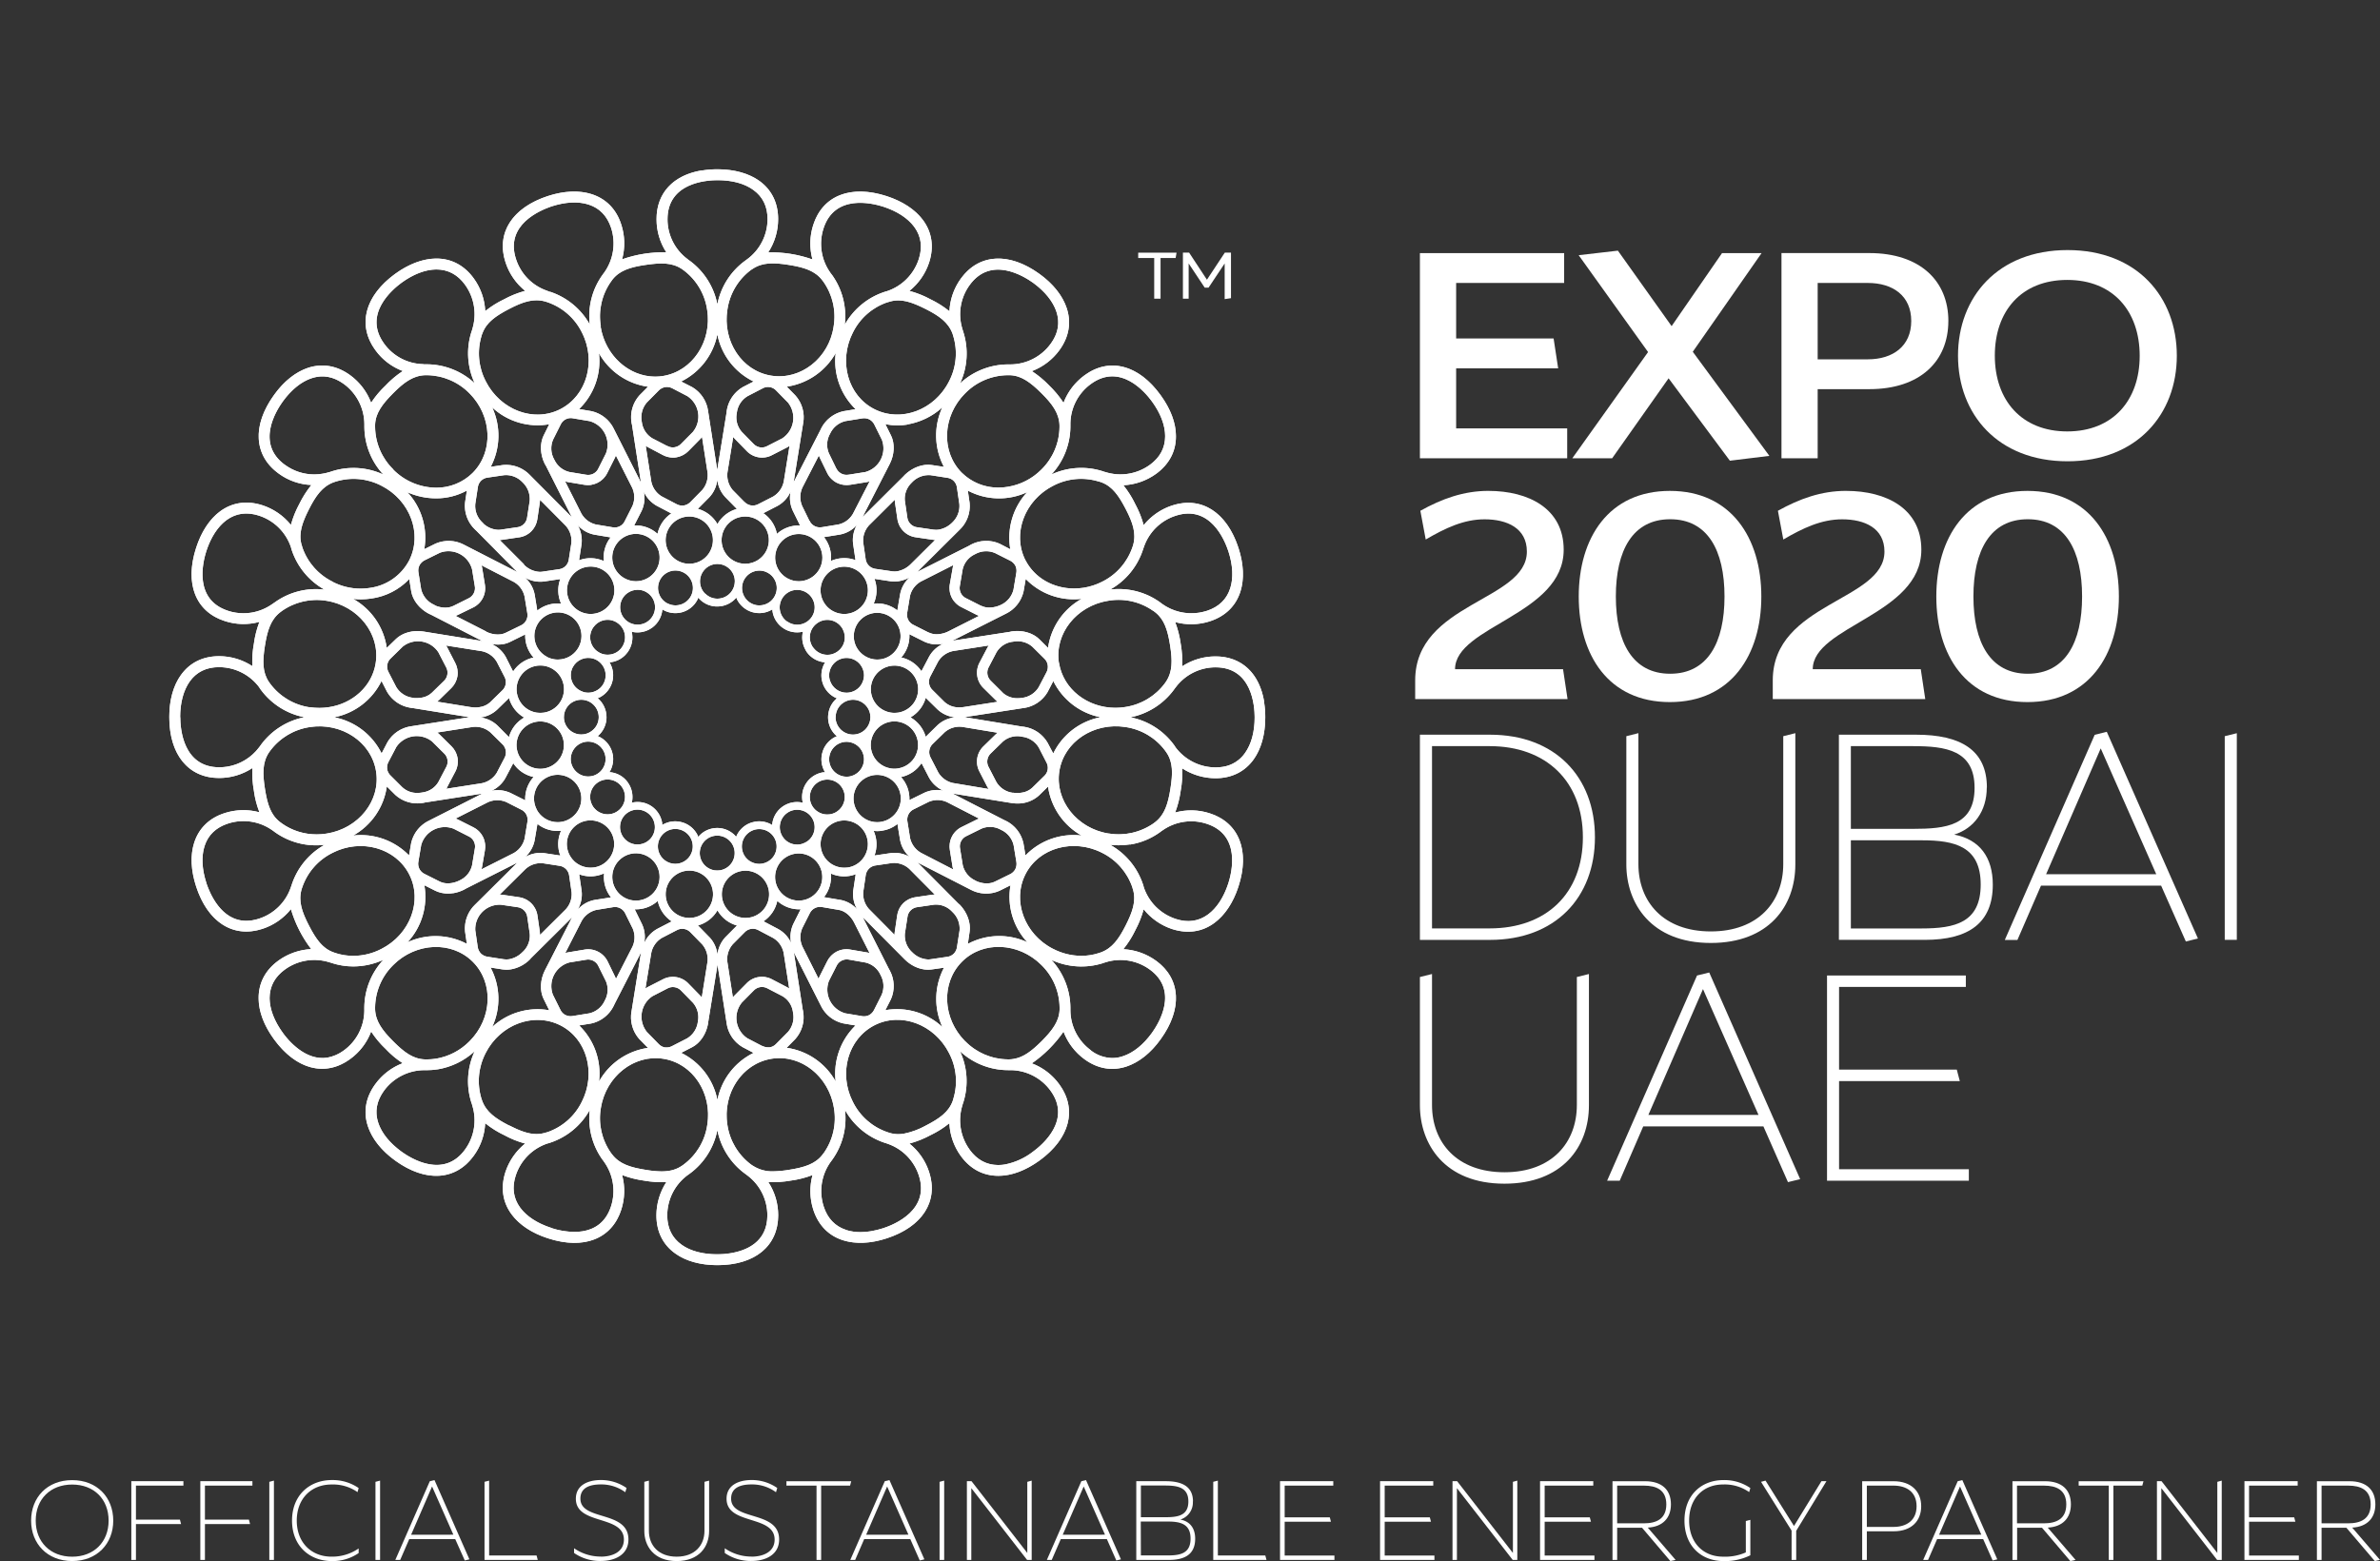 <svg xmlns="http://www.w3.org/2000/svg" xmlns:xlink="http://www.w3.org/1999/xlink" viewBox="0 0 975.54 639.98"><rect x="0" y="0" width="975.54" height="639.98" fill="#333333" stroke="none"/><defs><style>.cls-1{fill:#fff;}.cls-2{clip-path:url(#clip-path);}</style><clipPath id="clip-path" transform="translate(12.75 69.4)"><path id="SVGID" class="cls-1" d="M266.6,440.86c-3.87-2.77-5.84-6.81-5.85-12a20.56,20.56,0,0,1,8.47-16.59l.08-.05.74-.53a29,29,0,0,0,11.25-17.78,29.12,29.12,0,0,0,11.33,17.85,2.32,2.32,0,0,1,.42.3l.19.15.45.34a20.4,20.4,0,0,1,8.1,16.28c0,11.14-8.84,14.57-15.29,15.58a32.1,32.1,0,0,1-5.2.4h-.09c-5.95,0-11-1.35-14.6-3.94M213.24,434c-5.67-1.83-10.1-4.7-12.75-8.28-2.82-3.86-3.44-8.29-1.83-13.24a20.49,20.49,0,0,1,13.17-13.15s.07,0,.1,0l.85-.27A29.06,29.06,0,0,0,229,385.62a29,29,0,0,0,5.25,20.47c.12.13.21.28.32.4l.13.2.33.47a20.48,20.48,0,0,1,2.67,18c-2.22,6.81-6.92,9.46-11.68,10.22a21,21,0,0,1-3.34.25,31.28,31.28,0,0,1-9.43-1.58m120.88.79c-4.52-1.46-7.64-4.67-9.25-9.6a20.52,20.52,0,0,1,2.91-18.4l.07-.09.54-.73a29,29,0,0,0,5.2-20.38,29.12,29.12,0,0,0,16.3,13.47,3.4,3.4,0,0,1,.49.15l.22.07.55.2a20.46,20.46,0,0,1,12.72,13c4.59,14.11-10,20.08-14.55,21.57a36.5,36.5,0,0,1-5.26,1.28,26.89,26.89,0,0,1-4.11.34,19.06,19.06,0,0,1-5.83-.85M251.94,410.2c-6.24-1-10.71-2.35-13.76-6.29l-.45-.58a24.74,24.74,0,0,1-4.2-18.45c2.09-13,13.57-22.11,25.62-20.22s20.1,14.09,18,27.14a24.66,24.66,0,0,1-9.7,16.24s0,0-.07.06h0l-.72.5s0,0,0,0a12.53,12.53,0,0,1-5.21,2,19.74,19.74,0,0,1-3,.23,40.5,40.5,0,0,1-6.48-.63m43.75-1.74-.59-.42a24.84,24.84,0,0,1-9.72-16.24c-2.05-13.05,6.08-25.23,18.12-27.15s23.46,7.21,25.55,20.24a24.81,24.81,0,0,1-4.19,18.44.24.24,0,0,0-.08.06l-.52.7v0c-2.95,3.73-7.38,5.1-13.53,6.08a43.81,43.81,0,0,1-6.54.63,14.41,14.41,0,0,1-8.49-2.37M166.59,369a29.47,29.47,0,0,0,15.22-7.42,29,29,0,0,0-1.33,21.11c.06.15.12.31.17.46l.07.24c.05.16.09.34.15.55a20.32,20.32,0,0,1-3,17.92c-8.7,12-22.08,3.74-26,.91-4.84-3.52-8.16-7.6-9.57-11.85-1.5-4.51-.71-8.93,2.34-13.15a20.58,20.58,0,0,1,16.6-8.44h1a28.34,28.34,0,0,0,4.34-.34m218.12,32.93a20.54,20.54,0,0,1-2.9-18.41.2.2,0,0,0,0-.1l.3-.85a29.08,29.08,0,0,0-1.36-21,29.09,29.09,0,0,0,19.66,7.76h.73l.58,0a20.47,20.47,0,0,1,16.14,8.42c8.73,12-3.3,22.17-7.18,25A27.33,27.33,0,0,1,399.12,408a15.79,15.79,0,0,1-2.62.22h-.09c-4.73,0-8.66-2.11-11.7-6.27M196,392.06c-5.61-2.88-9.44-5.57-11.13-10.24-.07-.21-.15-.46-.25-.71a24.8,24.8,0,0,1,1.71-18.82c6-11.76,19.74-16.84,30.62-11.33s14.73,19.62,8.75,31.38a24.63,24.63,0,0,1-14.21,12.46.17.17,0,0,0-.1,0v0l-.85.26,0,0c-.48.11-.95.23-1.43.31a12.9,12.9,0,0,1-1.95.15c-3.43,0-6.94-1.37-11.13-3.5m155.79,3-.73-.24a24.61,24.61,0,0,1-14.24-12.44c-6-11.76-2-25.86,8.83-31.41s24.53-.4,30.55,11.36A24.66,24.66,0,0,1,378,381.11a.12.12,0,0,0,0,.09h0l-.28.85c-1.66,4.47-5.42,7.13-11,10a30.91,30.91,0,0,1-9,3.32,14.82,14.82,0,0,1-2.28.19,12.18,12.18,0,0,1-3.56-.52m-92-35a4.79,4.79,0,0,1-2.66-1.44l-4.82-4.93A10.06,10.06,0,0,1,254.68,339l6.13-3.16a4.64,4.64,0,0,1,5.67.93l4.81,4.93a9,9,0,0,1,2.13,7l-.12.76a9.31,9.31,0,0,1-4.41,6.84l-6.13,3.14a4.86,4.86,0,0,1-1.57.53,4.24,4.24,0,0,1-.71.05,4,4,0,0,1-.69-.05m39.89-.53-6.09-3.18a10,10,0,0,1-2.26-14.66l4.84-4.89a4.67,4.67,0,0,1,5.69-.89L308,339a8.87,8.87,0,0,1,4.2,6.06l.12.77a9.23,9.23,0,0,1-2.08,7.82l-4.86,4.9a4.52,4.52,0,0,1-2.67,1.42,4.92,4.92,0,0,1-.67,0,5.07,5.07,0,0,1-2.31-.58m-33.26,2.83,4.43-2.28c3.35-1.72,5.88-5.49,6.59-9.81a6.39,6.39,0,0,0,.09-.75l3.74-23.1a5.14,5.14,0,0,1,.06-.55c0,.15,0,.28,0,.43l3.7,23.83a13.45,13.45,0,0,0,6.57,9.9l4.48,2.36a27.38,27.38,0,0,0-14.82,19.29,27.38,27.38,0,0,0-14.87-19.32M144.33,324.13a29.16,29.16,0,0,0-7.75,19.68v.73a3.69,3.69,0,0,1,0,.56,20.35,20.35,0,0,1-8.39,16.14,16.33,16.33,0,0,1-6.76,2.95c-8.91,1.4-16-7-18.23-10.13-3.52-4.85-5.41-9.76-5.44-14.23,0-4.75,2.09-8.73,6.29-11.77a20.49,20.49,0,0,1,18.39-2.9l.09,0,.87.29a28.59,28.59,0,0,0,8.67,1.35,29.63,29.63,0,0,0,12.3-2.71m290.11,37.15A20.43,20.43,0,0,1,426,344.69v-.11l0-.91a29.2,29.2,0,0,0-7.78-19.54,29.36,29.36,0,0,0,21.11,1.33,3.66,3.66,0,0,1,.46-.18l.24-.06c.18-.06.34-.12.53-.17a20.37,20.37,0,0,1,17.94,3c12,8.7,3.74,22.07.91,26-3.5,4.84-7.6,8.14-11.84,9.54a14.26,14.26,0,0,1-2.33.6,14.54,14.54,0,0,1-2.07.16,14.69,14.69,0,0,1-8.74-3.08M219,346.73a4.7,4.7,0,0,1-2.07-2.19l-3.07-6.18a10.05,10.05,0,0,1,6.77-13.19l6.8-1.11a4.62,4.62,0,0,1,5.11,2.63l3.07,6.17a9,9,0,0,1-.17,7.37l-.34.67a9.22,9.22,0,0,1-6.3,5.13l-6.79,1.1H222a4.89,4.89,0,0,1-.85.08,4.81,4.81,0,0,1-2.11-.49m121.45.44-6.8-1.14A10.09,10.09,0,0,1,327,332.78l3.12-6.15A4.65,4.65,0,0,1,335.2,324L342,325.2a9,9,0,0,1,5.86,4.46l.33.68a9.23,9.23,0,0,1,.45,8.1l-3.1,6.16a4.9,4.9,0,0,1-2.1,2.19,5.56,5.56,0,0,1-1.31.41,5.84,5.84,0,0,1-.73.05,5.15,5.15,0,0,1-1-.08M224.61,351l4.91-.79a13.44,13.44,0,0,0,9.31-7.3c.11-.22.23-.48.32-.7l10.69-20.83c.08-.16.14-.31.21-.49a1.84,1.84,0,0,1-.09.42l-3.84,23.82a13.53,13.53,0,0,0,3.17,11.45l3.56,3.62a27.41,27.41,0,0,0-20.06,13.77,27.37,27.37,0,0,0-8.18-23m85.08,9.19,3.49-3.53a13.4,13.4,0,0,0,3.25-11.37c0-.25-.11-.5-.15-.74l-3.58-23.15a4.87,4.87,0,0,0-.12-.52,3.35,3.35,0,0,0,.18.38l10.89,21.53a13.41,13.41,0,0,0,9.27,7.4l5,.85a27.52,27.52,0,0,0-8.15,22.93,27.34,27.34,0,0,0-20.1-13.78m-148.38,4.74c-4.72-.18-8.44-2.95-12.85-7.38s-7.27-8.19-7.44-13.17a2.28,2.28,0,0,0,0-.37v-.39a24.76,24.76,0,0,1,7.44-17.36c9.35-9.33,24-9.93,32.61-1.32s8,23.21-1.36,32.57a25.08,25.08,0,0,1-13.78,7.15,23.91,23.91,0,0,1-3.59.28h-1m221.56-7.41c-9.34-9.37-9.93-24-1.32-32.64s23.21-7.95,32.57,1.38a24.63,24.63,0,0,1,7.43,17.36v1s0,0,0,0c-.2,4.73-3,8.46-7.38,12.87-4,3.95-7.36,6.61-11.53,7.27a10.85,10.85,0,0,1-1.64.16h-.76a24.83,24.83,0,0,1-17.36-7.42M254.09,321.94a9.29,9.29,0,0,1,4.41-6.81l6.13-3.17a4.63,4.63,0,0,1,5.68.92l4.81,4.93a9.28,9.28,0,0,1,2,7.87l-2.22,13.84c-.23-.27-.42-.54-.64-.76l-4.82-4.93a8.79,8.79,0,0,0-10.57-1.7l-6.14,3.14-.92.57Zm31.4,3.65a9.27,9.27,0,0,1,2.1-7.87l4.84-4.87a4.64,4.64,0,0,1,5.68-.91l6.1,3.22a9.21,9.21,0,0,1,4.37,6.84l2.16,13.85-.85-.52-6.11-3.19a8.73,8.73,0,0,0-10.56,1.64l-4.86,4.9a9.14,9.14,0,0,0-.71.81ZM196.63,328a14.53,14.53,0,0,0,7.75-4c.18-.19.34-.39.5-.58l16.61-16.49c.14-.13.24-.28.36-.4l-.21.35-11,21.46c-2,3.93-2.22,8.47-.51,11.88l2.25,4.55A27.37,27.37,0,0,0,189,351.63a27.35,27.35,0,0,0-.67-24.37l4.9.76a12.07,12.07,0,0,0,1.61.12,11.83,11.83,0,0,0,1.77-.14m155.79,12.31a13.43,13.43,0,0,0-.43-11.83c-.11-.22-.26-.46-.38-.67l-10.56-20.89-.27-.47a3.25,3.25,0,0,0,.29.33l17,17.1c3.1,3.12,7.36,4.72,11.13,4.15l5-.71a27.48,27.48,0,0,0-.65,24.31,27.39,27.39,0,0,0-23.38-6.9ZM278.1,314.89,273.33,310a13.33,13.33,0,0,0,8-6.19,13.34,13.34,0,0,0,8,6.22l-4.71,4.74a12.48,12.48,0,0,0-3.29,7.21,12.46,12.46,0,0,0-3.23-7.11m-52.75-6.1a9.27,9.27,0,0,1,6.32-5.14l6.78-1.11a4.64,4.64,0,0,1,5.12,2.64l3.05,6.17a9.18,9.18,0,0,1-.49,8.09l-6.4,12.48c-.12-.31-.23-.61-.38-.91l-3-6.18a8.91,8.91,0,0,0-4-4.07,8.81,8.81,0,0,0-5.57-.82L220,321.05c-.35.06-.7.16-1.05.25Zm91.14,10.56a9.25,9.25,0,0,1-.45-8.11l3.1-6.15a4.68,4.68,0,0,1,5.14-2.6l6.78,1.16c2.47.4,4.87,2.4,6.28,5.15l6.32,12.51a9.2,9.2,0,0,0-1-.22l-6.8-1.16a8.84,8.84,0,0,0-5.63.8,9.13,9.13,0,0,0-3.93,4l-3.1,6.15c-.16.33-.28.67-.42,1Zm44.58,1.59a9.29,9.29,0,0,1-2.92-7.55l1.06-6.82a4.63,4.63,0,0,1,4.07-4.06l6.82-1a9,9,0,0,1,7,2.44l.55.56a9.31,9.31,0,0,1,2.92,7.56l-1.06,6.81a4.76,4.76,0,0,1-1.31,2.71,4.69,4.69,0,0,1-2.65,1.3h-.09l-6.81,1a5.5,5.5,0,0,1-.91.08,9.73,9.73,0,0,1-6.63-3m-167.19,2.94-6.83-1.06a4.84,4.84,0,0,1-2.72-1.33,4.78,4.78,0,0,1-1.31-2.72l-1-6.83a10,10,0,0,1,10.52-10.44l6.81,1a4.62,4.62,0,0,1,4,4.09l1,6.8a9,9,0,0,1-2.43,7l-.55.53a10.19,10.19,0,0,1-5.44,2.92,7,7,0,0,1-1.12.09,7.82,7.82,0,0,1-1-.07M250,303.23a13.29,13.29,0,0,0,6.86-3.28,13.41,13.41,0,0,0,5.72,8.39l-5.93,3.07a12.48,12.48,0,0,0-5.36,5.84,12.34,12.34,0,0,0-.88-7.75l-3-6.12h.51a12.3,12.3,0,0,0,2.1-.16m56.18,8.24-6-3.16a13.32,13.32,0,0,0,5.66-8.36,13.32,13.32,0,0,0,9.57,3.43l-3,6a12.46,12.46,0,0,0-.9,7.87,12.18,12.18,0,0,0-5.29-5.75m-71.38-22.76a13.37,13.37,0,0,0,2.83,9.77L231,299.54a12.26,12.26,0,0,0-6.91,3.9,12.42,12.42,0,0,0,1.56-7.66l-1-6.75a13.32,13.32,0,0,0,4.61.84,13.5,13.5,0,0,0,5.47-1.16m97,10.83L325,298.4a13.36,13.36,0,0,0,2.8-9.69A13.26,13.26,0,0,0,338,289l-1,6.62a12.42,12.42,0,0,0,1.58,7.76,12.25,12.25,0,0,0-6.78-3.84m-63.49,7.27a9.71,9.71,0,1,1,3,0,10.35,10.35,0,0,1-3,0m14.93-8.06a9.69,9.69,0,1,1,11.08,8.06,11.22,11.22,0,0,1-1.52.11,9.7,9.7,0,0,1-9.56-8.17m-74.68,14.1-1-6.82a8.89,8.89,0,0,0-7.57-7.61l-6.79-1a10,10,0,0,0-1.1-.08l10-9.92a9.26,9.26,0,0,1,7.6-2.93l6.79,1.05a4.65,4.65,0,0,1,4.06,4.06l1,6.83a9.2,9.2,0,0,1-3,7.55l-9.95,9.88a7.46,7.46,0,0,0-.08-1m135.5-9a9.23,9.23,0,0,1-2.93-7.58l1-6.81a4.69,4.69,0,0,1,4.07-4.07l6.81-1a9.2,9.2,0,0,1,7.57,3l9.87,9.94a6.24,6.24,0,0,0-1,.06l-6.83,1a9.06,9.06,0,0,0-5.1,2.49,8.92,8.92,0,0,0-2.49,5.05l-1,6.8a8,8,0,0,0-.09,1.09Zm-171-7.08a15.62,15.62,0,0,0,4.4-1.43,6.11,6.11,0,0,0,.65-.38L199,284.4c.15-.07.3-.19.46-.25a1.87,1.87,0,0,0-.31.27l-17.12,17a13.51,13.51,0,0,0-4.15,11.13l.73,5a27.44,27.44,0,0,0-24.31-.66,27.36,27.36,0,0,0,6.89-23.37l4.41,2.22a11.76,11.76,0,0,0,5.28,1.18,14.63,14.63,0,0,0,2.17-.17m211.62,15.91c.58-3.73-1-8-4-11.14-.19-.18-.4-.33-.58-.49l-16.5-16.61c-.11-.12-.26-.24-.39-.37l.36.24,21.46,11a13.51,13.51,0,0,0,11.87.52l4.55-2.27a27.4,27.4,0,0,0,6.89,23.34,27.34,27.34,0,0,0-24.37.68ZM243.51,298.76a9.7,9.7,0,1,1,5.91.94,11,11,0,0,1-1.52.12,9.65,9.65,0,0,1-4.39-1.06M306,294.52a9.67,9.67,0,1,1,10.15,5.18,10.55,10.55,0,0,1-1.48.12,9.72,9.72,0,0,1-8.67-5.3m-181.2,26.76a.45.45,0,0,1-.11,0h0l-.82-.28s0,0,0,0c-4.47-1.64-7.12-5.41-10-11s-4.38-10-3-14.82c.08-.21.14-.48.24-.71a24.63,24.63,0,0,1,12.44-14.23c11.77-6,25.86-2,31.42,8.82s.4,24.55-11.37,30.55a24.94,24.94,0,0,1-11.56,2.85,23.53,23.53,0,0,1-7.25-1.14m294.12-1.71c-11.76-6-16.84-19.75-11.33-30.6s19.62-14.76,31.4-8.78a24.74,24.74,0,0,1,12.44,14.22s0,.08,0,.09h0l.27.85h0c1.29,4.59-.2,9-3,14.54s-5.56,9.45-10.24,11.13c-.19.08-.46.15-.71.24a23.27,23.27,0,0,1-7.3,1.15,25.13,25.13,0,0,1-11.52-2.85m-138.81-32.2a7.16,7.16,0,1,1,2.25,0,10,10,0,0,1-1.12.07,10.39,10.39,0,0,1-1.13-.07m15.1-3.42a7,7,0,0,1-3.54-4.17,7.13,7.13,0,1,1,9,4.59,8.44,8.44,0,0,1-1.1.28,7.85,7.85,0,0,1-1.08.08,7.11,7.11,0,0,1-3.26-.78m-33.37.41a7.5,7.5,0,0,1-1.05-.44,7,7,0,0,1-3.12-3.11,7.15,7.15,0,1,1,7.48,3.81,6.8,6.8,0,0,1-1.1.09,7.39,7.39,0,0,1-2.21-.35M387,291.57a9.22,9.22,0,0,1-5.13-6.31l-1.1-6.79a4.62,4.62,0,0,1,2.61-5.11l6.18-3.05a9,9,0,0,1,7.37.16l.67.35a9.2,9.2,0,0,1,5.13,6.3l1.12,6.79a5,5,0,0,1-.42,3,4.8,4.8,0,0,1-2.21,2.1L395,292.06a7,7,0,0,1-2,.61,7.87,7.87,0,0,1-1.3.1,10.54,10.54,0,0,1-4.78-1.2M167.48,292l-6.17-3.1a4.61,4.61,0,0,1-2.56-5.09l1.15-6.8a10.06,10.06,0,0,1,13.23-6.69l6.15,3.12a4.59,4.59,0,0,1,2.6,5.11l-1.14,6.8a9,9,0,0,1-4.47,5.86l-.69.36a11.26,11.26,0,0,1-3.24,1.05,9.83,9.83,0,0,1-1.52.12,7.45,7.45,0,0,1-3.34-.74m38.91-16.89,1.15-6.72a13.33,13.33,0,0,0,9.68,2.8,13.3,13.3,0,0,0-.31,10.16l-6.6-1a12.43,12.43,0,0,0-7.78,1.59,12.49,12.49,0,0,0,3.86-6.8m142.48-4a12.93,12.93,0,0,0,6.24-2.74l1.08,6.6a12.3,12.3,0,0,0,3.9,6.88,12.41,12.41,0,0,0-7.66-1.55l-6.73,1a13.41,13.41,0,0,0-.34-10.07c.47,0,1,.07,1.44.07a11.8,11.8,0,0,0,2.07-.18m101.51,5.69a28.4,28.4,0,0,0,12.36-5.09,3.25,3.25,0,0,1,.42-.31l.18-.15a5.68,5.68,0,0,0,.49-.32,20.39,20.39,0,0,1,18-2.66c14.1,4.56,10.37,19.86,8.89,24.44-1.85,5.69-4.72,10.1-8.31,12.74-3.85,2.83-8.3,3.44-13.21,1.85A20.54,20.54,0,0,1,456,294.11a.61.61,0,0,1,0-.13l-.27-.85a29.1,29.1,0,0,0-13.44-16.19,30.64,30.64,0,0,0,3.44.19,30.22,30.22,0,0,0,4.67-.36M71.87,292.67c-1.86-5.68-2.13-10.94-.77-15.2,1.45-4.54,4.68-7.64,9.62-9.25a20.47,20.47,0,0,1,18.37,2.91s.07.06.1.06l.73.55a29,29,0,0,0,20.38,5.2,29.09,29.09,0,0,0-13.45,16.29c-.06.18-.1.33-.16.5l-.08.22a4.19,4.19,0,0,0-.19.54,20.42,20.42,0,0,1-13,12.73,18.48,18.48,0,0,1-2.86.69,16.45,16.45,0,0,1-2.38.19c-10.38,0-15-11.45-16.33-15.43m150.59-9.19a9.7,9.7,0,1,1,13.71,0,9.59,9.59,0,0,1-5.34,2.73,10.6,10.6,0,0,1-1.5.1,9.81,9.81,0,0,1-6.87-2.81m104,0a9.69,9.69,0,1,1,13.7,0,9.57,9.57,0,0,1-5.31,2.73,11.15,11.15,0,0,1-1.51.1,9.69,9.69,0,0,1-6.88-2.83m-13.54-6.73a7,7,0,0,1-4.65-2.85,7.15,7.15,0,0,1,1.58-10,7,7,0,0,1,5.3-1.26,7.13,7.13,0,0,1,3.09,12.82,6.54,6.54,0,0,1-1,.58,7.36,7.36,0,0,1-2.1.72,9.43,9.43,0,0,1-1.06.07,6.83,6.83,0,0,1-1.19-.1m-68.53-1.3a6,6,0,0,1-.84-.73,7.14,7.14,0,1,1,12.09-6.15,7.1,7.1,0,0,1-5.93,8.15,7.27,7.27,0,0,1-1.13.09,7,7,0,0,1-4.19-1.36m-59.51,10.62,1.17-6.8a9,9,0,0,0-.81-5.63,8.88,8.88,0,0,0-4-3.92L175,266.6a7.5,7.5,0,0,0-1-.42l12.58-6.36a9.29,9.29,0,0,1,8.12-.44l6.13,3.11a4.6,4.6,0,0,1,2.59,5.12l-1.14,6.8a9.3,9.3,0,0,1-5.17,6.28l-12.5,6.3a8.62,8.62,0,0,0,.22-.94m180.59-5.48a9.3,9.3,0,0,1-5.12-6.3l-1.1-6.81a4.67,4.67,0,0,1,2.63-5.11l6.17-3.06a9.19,9.19,0,0,1,8.09.5l12.47,6.41a7.56,7.56,0,0,0-.91.37l-6.17,3.05a8.76,8.76,0,0,0-4.07,4,8.91,8.91,0,0,0-.8,5.57l1.09,6.78c.06.37.16.71.25,1.07Zm47.77-23.94,3.64-3.56a27.36,27.36,0,0,0,13.75,20.07,27.39,27.39,0,0,0-23,8.16l-.82-4.88a13.42,13.42,0,0,0-7.27-9.34l-.7-.32L378,256.08a3.88,3.88,0,0,0-.46-.22,3.1,3.1,0,0,0,.39.09l23.82,3.84a14.59,14.59,0,0,0,2.46.21,12.9,12.9,0,0,0,9-3.37M145.78,253l3.51,3.49a13.43,13.43,0,0,0,11.38,3.26c.26,0,.51-.1.76-.16L184.55,256c.18,0,.36-.08.52-.11-.13.06-.25.11-.37.18L163.17,267a13.46,13.46,0,0,0-7.4,9.29l-.86,5A27.5,27.5,0,0,0,132,273.14a27.38,27.38,0,0,0,13.8-20.1m176.34,10.12a7.14,7.14,0,0,1-1.58-10,7.14,7.14,0,0,1,10-1.59,7.16,7.16,0,0,1,1.57,10,6.83,6.83,0,0,1-.74.86,7,7,0,0,1-3.92,2,8.65,8.65,0,0,1-1.15.08,7,7,0,0,1-4.15-1.35m-91.66-1.62a6.13,6.13,0,0,1-.59-1,7,7,0,0,1-.69-4.34,7.08,7.08,0,0,1,2.86-4.68,7.14,7.14,0,0,1,11.25,6.9,7.09,7.09,0,0,1-2.86,4.66,6.92,6.92,0,0,1-3.07,1.27,7.15,7.15,0,0,1-6.9-2.84m-23.3.87a9.7,9.7,0,1,1,13,4.22,9,9,0,0,1-2.88.94,8.58,8.58,0,0,1-1.52.12,9.72,9.72,0,0,1-8.64-5.28m135.22,4.22a9.69,9.69,0,1,1,5.91.94,8.65,8.65,0,0,1-1.52.12,9.44,9.44,0,0,1-4.39-1.06M194.46,249.48l3.17-6a13.16,13.16,0,0,0,8.33,5.66,13.35,13.35,0,0,0-3.43,9.56l-6-3a12.49,12.49,0,0,0-7.87-.89,12.3,12.3,0,0,0,5.77-5.28m162.14-.37a13.31,13.31,0,0,0,8.41-5.72l3.05,5.93a12.48,12.48,0,0,0,5.84,5.36,12.41,12.41,0,0,0-7.75.88l-6.11,3a13.33,13.33,0,0,0-3.44-9.46M332,248.65a7.15,7.15,0,0,1-1-13.15,7,7,0,0,1,5.45-.42,7.15,7.15,0,0,1,4.59,9,7.2,7.2,0,0,1-5.69,4.87,7.71,7.71,0,0,1-1.07.08,7.19,7.19,0,0,1-2.24-.36M221.54,244a10,10,0,0,1-.27-1.11,7.09,7.09,0,0,1,.7-4.33,7.25,7.25,0,0,1,4.16-3.58,7.16,7.16,0,0,1,9,4.61,7.17,7.17,0,0,1-4.58,9,7.8,7.8,0,0,1-1.11.25,6.92,6.92,0,0,1-1.11.09,7.14,7.14,0,0,1-6.78-4.93m180.91,11.63a9.21,9.21,0,0,1-6.8-4.42l-3.16-6.11a4.66,4.66,0,0,1,.91-5.69l4.93-4.81a9,9,0,0,1,7.06-2.12l.74.14A9.21,9.21,0,0,1,413,237l3.15,6.12a4.57,4.57,0,0,1-.9,5.63l-4.93,4.83a7.89,7.89,0,0,1-4.4,2,10.2,10.2,0,0,1-1.68.14,11.67,11.67,0,0,1-1.75-.14m-250.22-2.11-4.88-4.88a4.64,4.64,0,0,1-1.44-2.65,4.78,4.78,0,0,1,.55-3l3.19-6.09a10.07,10.07,0,0,1,14.66-2.28l4.9,4.87a4.63,4.63,0,0,1,.88,5.66l-3.21,6.11a8.83,8.83,0,0,1-6.06,4.19l-.74.13a11.81,11.81,0,0,1-1.76.14,8.74,8.74,0,0,1-6.09-2.22m18.35-.3,3.2-6.11a8.92,8.92,0,0,0,1-5.59,9,9,0,0,0-2.62-5l-4.9-4.85c-.25-.24-.54-.48-.82-.7l13.93-2.18a9.29,9.29,0,0,1,7.84,2.12l4.9,4.84a4.66,4.66,0,0,1,.88,5.67l-3.19,6.11a9.35,9.35,0,0,1-6.81,4.35h0l-13.87,2.16a9.44,9.44,0,0,0,.52-.83m208-1.4a9.27,9.27,0,0,1-6.81-4.41l-3.16-6.14a4.64,4.64,0,0,1,.91-5.66l4.93-4.81a9.19,9.19,0,0,1,7.87-2L396.17,231a9.06,9.06,0,0,0-.76.63l-4.93,4.81a8.73,8.73,0,0,0-1.7,10.59l3.14,6.12a10.77,10.77,0,0,0,.58.91Zm-276,16.37s0-.06-.07-.08h0l-.71-.52,0,0c-3.73-2.93-5.08-7.36-6.05-13.52s-1.07-10.91,1.71-15c.14-.18.28-.39.45-.62a24.8,24.8,0,0,1,16.22-9.69c13-2,25.22,6.08,27.16,18.13s-7.2,23.45-20.23,25.52h0a24.85,24.85,0,0,1-4.11.33,24.49,24.49,0,0,1-14.3-4.51m338.94,4.17c-13-2.07-22.11-13.56-20.22-25.59s14.1-20.11,27.14-18.06a24.71,24.71,0,0,1,16.24,9.69s0,.06.06.09h0l.5.71a0,0,0,0,0,0,0c2.65,3.93,2.57,8.57,1.59,14.75s-2.35,10.69-6.28,13.75a6.08,6.08,0,0,0-.6.46,25,25,0,0,1-18.44,4.17M199.1,237.66a9.71,9.71,0,1,1,11.12,8,8.88,8.88,0,0,1-1.52.12,9.74,9.74,0,0,1-9.6-8.16m153.26,8a9.7,9.7,0,1,1,3,0,8.4,8.4,0,0,1-1.51.13,9,9,0,0,1-1.53-.13m-22.54-21a7.11,7.11,0,0,1,2.09-5.07,7.26,7.26,0,0,1,5-2.08,7.17,7.17,0,0,1,7.15,7.15c0,.38-.05.76-.09,1.13a7.33,7.33,0,0,1-2,3.9,7.15,7.15,0,0,1-5.06,2.1,7.17,7.17,0,0,1-7.14-7.13m-111.34,0a8.92,8.92,0,0,1,.08-1.16,7.21,7.21,0,0,1,2-3.9,7.15,7.15,0,0,1,12.2,5.06,7,7,0,0,1-2.12,5,7.08,7.08,0,0,1-3.9,2,7,7,0,0,1-1.13.09,7.12,7.12,0,0,1-7.14-7.12M191.12,228a12.48,12.48,0,0,0-7.19-3.29,3.34,3.34,0,0,0,.43,0,12.26,12.26,0,0,0,6.67-3.19l4.87-4.75a13.29,13.29,0,0,0,6.2,8,13.3,13.3,0,0,0-6.23,8Zm169.36-3.32a13.36,13.36,0,0,0,6.21-8l4.77,4.69a12.48,12.48,0,0,0,7.19,3.31,12.41,12.41,0,0,0-7.11,3.21l-4.85,4.76a13.43,13.43,0,0,0-6.21-7.94m56.2,10.45a13.45,13.45,0,0,0-9.82-6.62c-.25-.05-.5-.05-.76-.08L383,224.67c-.17,0-.34,0-.52-.06a1.58,1.58,0,0,1,.42-.06l23.83-3.68.06,0a13.45,13.45,0,0,0,9.85-6.54L419,209.8a27.49,27.49,0,0,0,19.31,14.84,27.25,27.25,0,0,0-19.34,14.86ZM124.3,224.65a27.43,27.43,0,0,0,19.33-14.88l2.26,4.42a13.48,13.48,0,0,0,9.84,6.6c.23.05.49.06.74.09l23.12,3.74a3.05,3.05,0,0,0,.52,0l-.42,0-23.83,3.71A13.46,13.46,0,0,0,146,235l-2.33,4.47a27.46,27.46,0,0,0-19.32-14.79m344.62,12.07a.6.6,0,0,1-.06-.11l-.53-.74a29,29,0,0,0-17.78-11.23,29.21,29.21,0,0,0,17.85-11.35,4.77,4.77,0,0,1,.3-.42l.13-.18c.12-.15.23-.28.36-.46a20.38,20.38,0,0,1,16.28-8.08c14.82,0,16,15.68,16,20.49,0,6-1.37,11.05-4,14.7a13.51,13.51,0,0,1-9.16,5.62,19.91,19.91,0,0,1-2.83.22,20.61,20.61,0,0,1-16.6-8.46M61.1,224.64c0-6,1.38-11.07,3.95-14.69,2.8-3.89,6.82-5.84,12-5.84a20.55,20.55,0,0,1,16.6,8.45.34.34,0,0,1,0,.1l.54.74A29.09,29.09,0,0,0,112,224.64,29.1,29.1,0,0,0,94.17,236a1.69,1.69,0,0,1-.29.41l-.14.2-.35.45a20.46,20.46,0,0,1-13,7.84,21.78,21.78,0,0,1-3.24.26h0c-14.81,0-16-15.68-16-20.49m146.06-1.92a9.72,9.72,0,1,1,3,0,10.7,10.7,0,0,1-1.5.1,11.48,11.48,0,0,1-1.54-.1m137.14-8.08a9.7,9.7,0,1,1,11.1,8.08,11.22,11.22,0,0,1-1.52.11,9.73,9.73,0,0,1-9.58-8.19m-16.85-5a7,7,0,0,1,.43-5.44,7.14,7.14,0,0,1,13.14,1c.12.39.21.76.29,1.12a7.14,7.14,0,0,1-.71,4.33,7,7,0,0,1-4.15,3.55,6.2,6.2,0,0,1-1.09.27,6.8,6.8,0,0,1-1.1.09,7.17,7.17,0,0,1-6.81-4.95m-101.31,4.54a7.12,7.12,0,0,1-4.57-9,4.63,4.63,0,0,1,.43-1,7.17,7.17,0,0,1,8.55-3.53,7.15,7.15,0,0,1,4.59,9,7,7,0,0,1-3.55,4.14,6.75,6.75,0,0,1-2.13.7,6.94,6.94,0,0,1-3.32-.27m148.25,4.16-4.89-4.86a4.66,4.66,0,0,1-.89-5.69l3.19-6.07a9.28,9.28,0,0,1,6.85-4.38l13.85-2.15c-.18.27-.35.55-.5.82l-3.21,6.11a8.77,8.77,0,0,0,1.64,10.59l4.9,4.83a7.94,7.94,0,0,0,.82.73l-13.91,2.16a11.29,11.29,0,0,1-1.73.13,8.71,8.71,0,0,1-6.12-2.22M180.25,220.5l-13.84-2.25c.27-.2.52-.41.76-.61l4.93-4.82a9.06,9.06,0,0,0,2.65-5,8.87,8.87,0,0,0-.95-5.52l-3.16-6.14a10.64,10.64,0,0,0-.55-.92L184,197.44a9.24,9.24,0,0,1,6.84,4.42L194,208a4.63,4.63,0,0,1-.92,5.69l-4.92,4.81a8,8,0,0,1-4.38,2,9.29,9.29,0,0,1-1.68.15,11,11,0,0,1-1.8-.16m218-5.89-4.88-4.85a4.64,4.64,0,0,1-.88-5.68l3.19-6.11a9,9,0,0,1,6.06-4.2l.76-.1a9.19,9.19,0,0,1,7.85,2.07l4.89,4.85a4.61,4.61,0,0,1,1.41,2.67,4.83,4.83,0,0,1-.52,3l-3.2,6.11a9.23,9.23,0,0,1-6.83,4.35,11.34,11.34,0,0,1-1.74.14,8.78,8.78,0,0,1-6.11-2.21m-241.06,2.16-.76-.13a9.22,9.22,0,0,1-6.81-4.41l-3.16-6.12a4.73,4.73,0,0,1-.52-3,4.65,4.65,0,0,1,1.43-2.65l4.93-4.83A10,10,0,0,1,166.93,198l3.17,6.12a4.66,4.66,0,0,1-.92,5.67l-4.93,4.81a7.91,7.91,0,0,1-4.37,2.05,11,11,0,0,1-1.74.14c-.31,0-.63,0-.95,0m36.15-22.09a10.46,10.46,0,0,0,3.1-1l6.09-3a13.33,13.33,0,0,0,3.43,9.47,13.35,13.35,0,0,0-8.39,5.72l-3-5.94a12.42,12.42,0,0,0-5.86-5.35,15.43,15.43,0,0,0,2.67.25,13.4,13.4,0,0,0,2-.16m163.26,5.48A13.31,13.31,0,0,0,360,190.6l6,3a12.41,12.41,0,0,0,7.86.93,12.28,12.28,0,0,0-5.76,5.25l-3.16,6a13.4,13.4,0,0,0-8.36-5.66m-36-4a7.1,7.1,0,0,1,1.57-10,7.11,7.11,0,0,1,10,1.57,5.26,5.26,0,0,1,.6,1,7.09,7.09,0,0,1-2.18,9,7.36,7.36,0,0,1-3.06,1.29,8.05,8.05,0,0,1-1.11.08,7.13,7.13,0,0,1-5.78-2.94m-88.49,1.54a7.12,7.12,0,0,1-1.6-10,8,8,0,0,1,.75-.87,7.1,7.1,0,0,1,3.91-2,7,7,0,0,1,5.31,1.3,7.15,7.15,0,0,1,1.58,10,7,7,0,0,1-4.65,2.84h0a7.17,7.17,0,0,1-1.13.09,6.94,6.94,0,0,1-4.15-1.36m-20.7,2.22a9.66,9.66,0,1,1,5.92,1,10.73,10.73,0,0,1-1.51.12,9.66,9.66,0,0,1-4.41-1.08m126.76-4.23a9.59,9.59,0,1,1,10.16,5.19,11,11,0,0,1-1.51.12,9.68,9.68,0,0,1-8.65-5.31m-224,24.88a24.67,24.67,0,0,1-16.22-9.68.47.47,0,0,1-.06-.09l-.51-.72,0,0c-2.63-4-2.56-8.56-1.58-14.73s2.36-10.71,6.28-13.76c.17-.12.4-.29.59-.45A24.77,24.77,0,0,1,121,176.89c13.05,2.07,22.14,13.57,20.23,25.61-1.5,9.47-9.43,16.51-19.11,18a25.08,25.08,0,0,1-4,.31,26.46,26.46,0,0,1-4-.31M421.3,202.41c-1.88-12,7.19-23.45,20.23-25.52A24.61,24.61,0,0,1,460,181.08l.07,0v0l.7.54h0c3.73,2.94,5.11,7.36,6.08,13.53s1.06,10.89-1.73,15c-.13.18-.29.39-.43.61a24.85,24.85,0,0,1-16.21,9.69h0a25.49,25.49,0,0,1-4.05.32c-11.44,0-21.39-7.65-23.1-18.44M289.08,175.6a5.68,5.68,0,0,0,.28.76,10.2,10.2,0,0,0,14.48,4.06,5.73,5.73,0,0,0,.06.81,10,10,0,0,0,2.86,5.63,9.11,9.11,0,0,0,1.24,1.06,10.2,10.2,0,0,0,8.4,1.64c-.06.23-.15.5-.2.77a10.19,10.19,0,0,0,1,6.26A9.5,9.5,0,0,0,318,198a10.14,10.14,0,0,0,7.49,4.14c-.13.23-.31.44-.43.69a10.17,10.17,0,0,0-1,6.26,12.85,12.85,0,0,0,.39,1.57,10.23,10.23,0,0,0,5.86,6.25,4.59,4.59,0,0,0-.63.52,10,10,0,0,0-2.87,5.64,9.87,9.87,0,0,0-.14,1.63,10.15,10.15,0,0,0,3.62,7.74c-.24.12-.5.17-.74.3a10.31,10.31,0,0,0-4.49,4.47,9.46,9.46,0,0,0-.61,1.52,10.15,10.15,0,0,0,1,8.49,7.26,7.26,0,0,0-.8,0,10.31,10.31,0,0,0-5.65,2.88,9,9,0,0,0-1.05,1.24,10.12,10.12,0,0,0-1.63,8.4c-.26-.06-.52-.17-.79-.21a10.21,10.21,0,0,0-6.25,1,9.59,9.59,0,0,0-1.39.85,10.1,10.1,0,0,0-4.14,7.47c-.24-.12-.45-.29-.67-.41a10.21,10.21,0,0,0-6.26-1c-.53.11-1.07.23-1.59.39a10.17,10.17,0,0,0-6.26,5.86c-.18-.21-.32-.45-.5-.63a10.27,10.27,0,0,0-5.63-2.89,11.19,11.19,0,0,0-1.63-.13,10.15,10.15,0,0,0-7.76,3.65c-.12-.27-.18-.54-.3-.76a10.16,10.16,0,0,0-4.47-4.49,8.39,8.39,0,0,0-1.51-.62,10.17,10.17,0,0,0-8.5,1c0-.25,0-.52,0-.79a10.28,10.28,0,0,0-2.86-5.65,10.55,10.55,0,0,0-1.25-1.07,10.19,10.19,0,0,0-8.4-1.62c.06-.27.15-.51.21-.78a10.35,10.35,0,0,0-1-6.25,12.88,12.88,0,0,0-.85-1.39,10.05,10.05,0,0,0-7.49-4.12,7.43,7.43,0,0,1,.43-.69,10.37,10.37,0,0,0,1-6.27,11.38,11.38,0,0,0-.39-1.58,10.26,10.26,0,0,0-5.85-6.26c.21-.18.43-.32.62-.5a10.2,10.2,0,0,0,2.89-5.65,9.54,9.54,0,0,0,.12-1.61,10.23,10.23,0,0,0-3.62-7.77c.26-.11.51-.17.76-.29a10.14,10.14,0,0,0,4.47-4.48,9.37,9.37,0,0,0,.63-1.51,10.19,10.19,0,0,0-1.06-8.49,7,7,0,0,0,.8,0,10.15,10.15,0,0,0,5.65-2.86,11.48,11.48,0,0,0,1.06-1.25,10.27,10.27,0,0,0,1.64-8.4c.25.06.5.15.76.2a10.25,10.25,0,0,0,6.27-1,12,12,0,0,0,1.37-.84,10.26,10.26,0,0,0,4.17-7.49c.22.13.43.3.67.42a10.16,10.16,0,0,0,6.26,1,9.25,9.25,0,0,0,1.58-.37,10.16,10.16,0,0,0,6.25-5.85c.18.21.33.44.52.64a10.18,10.18,0,0,0,5.62,2.87,10,10,0,0,0,1.64.11,10.21,10.21,0,0,0,7.76-3.62m20.76,9.77a7.11,7.11,0,0,1-1.59-10,7.14,7.14,0,0,1,10-1.58,5.18,5.18,0,0,1,.87.73,7.21,7.21,0,0,1,2,3.93,7.08,7.08,0,0,1-1.28,5.31,7.26,7.26,0,0,1-4.66,2.86,7.14,7.14,0,0,1-1.12.09,7,7,0,0,1-4.19-1.39m-62.37,1.27a7.14,7.14,0,0,1-3.08-12.83,9.84,9.84,0,0,1,1-.61,7.3,7.3,0,0,1,4.35-.69,7.16,7.16,0,0,1,3.07,12.85,7.06,7.06,0,0,1-3.06,1.28,6.92,6.92,0,0,1-1.11.09,7.3,7.3,0,0,1-1.14-.09m130.41,6.52,21.52-10.87a13.42,13.42,0,0,0,7.39-9.3l.86-5a27.39,27.39,0,0,0,22.93,8.15,27.34,27.34,0,0,0-13.78,20.11l-3.52-3.49c-2.69-2.68-7.06-3.91-11.38-3.26l-.74.17L378,193.22a5,5,0,0,0-.53.12l.39-.18M139.64,175.94A26.45,26.45,0,0,0,155,168l.79,4.9c.59,3.74,3.41,7.31,7.28,9.32.24.11.48.23.72.32l20.81,10.69c.16.09.34.15.47.22a4,4,0,0,0-.4-.09l-23.82-3.85c-4.33-.7-8.71.5-11.42,3.17l-3.65,3.54A27.46,27.46,0,0,0,132,176.12a27,27,0,0,0,3.1.18,28.63,28.63,0,0,0,4.56-.36m66.75-1.59a12.58,12.58,0,0,0-3.9-6.93,12.23,12.23,0,0,0,7.64,1.58l6.75-1a13.31,13.31,0,0,0,.34,10.07,13.32,13.32,0,0,0-9.76,2.84Zm153.64-7a12.24,12.24,0,0,0-3.84,6.79l-1.15,6.7a13.34,13.34,0,0,0-9.68-2.78,13.4,13.4,0,0,0,.31-10.16l6.6,1a11.7,11.7,0,0,0,1.56.12,13.1,13.1,0,0,0,6.2-1.68m-63.71,11.11a7.15,7.15,0,0,1-4.59-9,7.13,7.13,0,0,1,9-4.57,5.44,5.44,0,0,1,1,.43,6.89,6.89,0,0,1,3.11,3.11,7,7,0,0,1,.42,5.44,7.08,7.08,0,0,1-5.67,4.84,7.43,7.43,0,0,1-1.15.09,6.72,6.72,0,0,1-2.16-.34M260.86,178a7.06,7.06,0,0,1-3.54-4.16,7.14,7.14,0,0,1,4.59-9,7.06,7.06,0,0,1,1.1-.27,7.24,7.24,0,0,1,4.35.7,7.14,7.14,0,0,1-1,13.15,8.69,8.69,0,0,1-1.12.27,6.68,6.68,0,0,1-1.09.09,7.18,7.18,0,0,1-3.25-.79m65.53,1.48a9.7,9.7,0,1,1,13.72,0,9.62,9.62,0,0,1-5.31,2.72,10,10,0,0,1-1.54.12,9.71,9.71,0,0,1-6.87-2.84m-103.93,0a9.72,9.72,0,1,1,6.87,2.84,9.71,9.71,0,0,1-6.87-2.84m-36,10L174,183.09c.32-.13.63-.25.91-.39l6.17-3a8.79,8.79,0,0,0,4.9-9.53l-1.1-6.8c-.08-.35-.15-.71-.25-1l12.52,6.43a9.17,9.17,0,0,1,5.11,6.32l1.12,6.77a4.62,4.62,0,0,1-2.64,5.11L194.58,190a7.1,7.1,0,0,1-2,.63,9.4,9.4,0,0,1-1.31.09,10.63,10.63,0,0,1-4.83-1.21m181.42.4-6.15-3.11a4.58,4.58,0,0,1-2.59-5.12l1.13-6.78a9.19,9.19,0,0,1,5.19-6.27L378,162.27c-.08.31-.17.64-.22,1L376.59,170a8.92,8.92,0,0,0,.78,5.62,8.78,8.78,0,0,0,4.05,3.93l6.14,3.11a8.8,8.8,0,0,0,1,.42L376,189.44a10.83,10.83,0,0,1-3.25,1.05,8.68,8.68,0,0,1-1.52.14,7.29,7.29,0,0,1-3.34-.75M276.27,174a7.06,7.06,0,0,1-2.09-5.05,7.14,7.14,0,0,1,7.14-7.15,8.47,8.47,0,0,1,1.13.09,7.14,7.14,0,0,1,3.9,2,7,7,0,0,1,2.1,5.05,7.13,7.13,0,0,1-6,7,5.8,5.8,0,0,1-1.13.1h0a7,7,0,0,1-5-2.08M389.44,179l-6.14-3.11a4.64,4.64,0,0,1-2.61-5.13l1.15-6.79a9.06,9.06,0,0,1,4.47-5.87l.67-.34a9.23,9.23,0,0,1,8.12-.43l6.15,3.09a4.94,4.94,0,0,1,2.19,2.09,4.82,4.82,0,0,1,.38,3l-1.14,6.78a9.3,9.3,0,0,1-5.14,6.27,11.53,11.53,0,0,1-3.22,1,10.65,10.65,0,0,1-1.56.12,7.39,7.39,0,0,1-3.32-.73m-223.75-.13-.68-.36a9.32,9.32,0,0,1-5.13-6.3l-1.1-6.81a4.74,4.74,0,0,1,.42-3,4.9,4.9,0,0,1,2.19-2.1l6.18-3.05A10,10,0,0,1,180.74,164l1.11,6.8a4.62,4.62,0,0,1-2.6,5.12L173.08,179a7.48,7.48,0,0,1-2,.62,9.39,9.39,0,0,1-1.31.1,10.89,10.89,0,0,1-4.1-.86m73.59-15.27a9.71,9.71,0,1,1,8.65,5.3,9.73,9.73,0,0,1-8.65-5.3m71,4.24a9.68,9.68,0,1,1,5.9.94,9.51,9.51,0,0,1-1.51.12,9.65,9.65,0,0,1-4.39-1.06m-84.64-14.13a12.63,12.63,0,0,0-1.57-7.78,12.28,12.28,0,0,0,6.78,3.86l6.7,1.13a13.36,13.36,0,0,0-2.77,9.7,13.35,13.35,0,0,0-10.16-.32ZM325,150.8l6.58-1.06a12.47,12.47,0,0,0,6.9-3.9,12.28,12.28,0,0,0-1.56,7.65l1,6.74a13.38,13.38,0,0,0-10.08.34A13.51,13.51,0,0,0,325,150.8m-64.79,2.75a9.69,9.69,0,1,1,11.07,8.06,11.24,11.24,0,0,1-1.52.12,9.68,9.68,0,0,1-9.55-8.18m31,8.06a9.69,9.69,0,1,1,3,0,10.75,10.75,0,0,1-1.52.12,8.5,8.5,0,0,1-1.5-.12M455.72,156c.06-.16.12-.33.17-.49l.07-.23c.06-.17.14-.35.2-.55a20.36,20.36,0,0,1,13-12.7c14.11-4.61,20.08,10,21.57,14.52,1.86,5.69,2.13,11,.77,15.21-1.44,4.53-4.67,7.66-9.6,9.27a24.36,24.36,0,0,1-3.12.74,20.65,20.65,0,0,1-15.28-3.66.47.47,0,0,0-.09-.06l-.73-.57a29,29,0,0,0-20.38-5.18A29.08,29.08,0,0,0,455.72,156m-375,25c-14.11-4.58-10.37-19.86-8.9-24.45,1.85-5.68,4.71-10.1,8.32-12.75C84,141,88.47,140.4,93.41,142a20.45,20.45,0,0,1,13.17,13.17s0,0,0,.1l.26.86a29.11,29.11,0,0,0,13.42,16.2,28.88,28.88,0,0,0-20.45,5.27c-.14.09-.27.19-.42.28l-.2.15c-.14.11-.29.19-.47.31a20.57,20.57,0,0,1-8.49,3.43,21.29,21.29,0,0,1-3.18.25,20.57,20.57,0,0,1-6.31-1m272.14-16.21-6.82-1a4.66,4.66,0,0,1-4-4.09l-1-6.82a9.24,9.24,0,0,1,3-7.55l9.94-9.88a8.38,8.38,0,0,0,.07,1l1,6.8a8.81,8.81,0,0,0,7.56,7.6l6.82,1a9.7,9.7,0,0,0,1.07.11l-10,9.92a10.41,10.41,0,0,1-5.47,2.9,7.17,7.17,0,0,1-1.13.09,8.07,8.07,0,0,1-1-.07M202,161.91,192.1,152a8.51,8.51,0,0,0,1-.1l6.8-1s.08,0,.12,0a8.77,8.77,0,0,0,5-2.48,9,9,0,0,0,2.49-5l1-6.79a10.5,10.5,0,0,0,.11-1.1l9.92,10a9.27,9.27,0,0,1,2.92,7.59l-1.06,6.8a4.6,4.6,0,0,1-4.07,4.05l-6.8,1a5.64,5.64,0,0,1-.93.08,9.75,9.75,0,0,1-6.64-3m48.28-22a12.38,12.38,0,0,0,.89-7.88,12.61,12.61,0,0,0,5.28,5.77l6,3.15a13.48,13.48,0,0,0-5.65,8.36,13.32,13.32,0,0,0-9.56-3.44Zm49.78,1,5.93-3.05a12.44,12.44,0,0,0,5.36-5.84,12.51,12.51,0,0,0,.88,7.78l3,6.09a13.3,13.3,0,0,0-9.49,3.44A13.3,13.3,0,0,0,300,140.9m-121.39-9.2-.74,4.9A13.4,13.4,0,0,0,182,147.71c.18.2.39.36.55.52L199,164.84a3.51,3.51,0,0,0,.4.36c-.14-.06-.24-.15-.36-.21l-21.47-11a13.49,13.49,0,0,0-11.85-.5l-4.56,2.26a27.36,27.36,0,0,0-6.9-23.34A28.89,28.89,0,0,0,166,134.9a26,26,0,0,0,12.63-3.2m184.78,33.16,17.1-17a13.43,13.43,0,0,0,4.17-11.13l-.73-5a27.35,27.35,0,0,0,24.31.65,27.5,27.5,0,0,0-6.9,23.39L397,153.51a13.55,13.55,0,0,0-11.84.41l-.66.39-20.89,10.55c-.15.1-.32.19-.47.28.11-.1.23-.18.32-.28m-90.17-25.64,4.69-4.74a12.42,12.42,0,0,0,3.29-7.22,12.47,12.47,0,0,0,3.24,7.12l4.76,4.86a13.37,13.37,0,0,0-7.95,6.21,13.33,13.33,0,0,0-8-6.23M123.58,169.07a24.63,24.63,0,0,1-12.45-14.21.2.2,0,0,0,0-.1v0l-.27-.83v0c-1.29-4.56.2-8.94,3-14.49s5.55-9.46,10.23-11.15l.72-.24a24.68,24.68,0,0,1,18.81,1.7c11.77,6,16.85,19.74,11.34,30.61a21.42,21.42,0,0,1-16.05,11.25,23.23,23.23,0,0,1-3.84.31,25.1,25.1,0,0,1-11.5-2.8m284-8.83c-5.5-10.83-.4-24.53,11.36-30.54a24.57,24.57,0,0,1,18.82-1.7.18.18,0,0,1,.1,0h0l.84.27h0c4.47,1.67,7.12,5.45,10,11s4.38,10,3,14.82l-.24.72A24.7,24.7,0,0,1,439,169.09a25.67,25.67,0,0,1-7.61,2.47,27.18,27.18,0,0,1-3.9.3c-8.32,0-16.12-4.19-19.92-11.62M370,147.76l-6.81-1a4.64,4.64,0,0,1-4.05-4.08l-1-6.82a9,9,0,0,1,2.43-7l.53-.55a9.37,9.37,0,0,1,7.57-2.9l6.82,1.06a4.57,4.57,0,0,1,4,4l1,6.81a9.28,9.28,0,0,1-2.93,7.54,10.29,10.29,0,0,1-5.45,2.9,7.14,7.14,0,0,1-1.12.09,5.59,5.59,0,0,1-1-.07M185.5,145.33l-.52-.54a9.2,9.2,0,0,1-2.92-7.56l1.05-6.83a4.57,4.57,0,0,1,4-4l6.81-1a9.28,9.28,0,0,1,7.52,2.93,9.4,9.4,0,0,1,2.93,7.6l-1.06,6.82a4.64,4.64,0,0,1-4,4,.11.11,0,0,1-.08,0l-6.8,1a7.14,7.14,0,0,1-.93.06,9.5,9.5,0,0,1-6.05-2.49m44.25-16a8.61,8.61,0,0,0,2.54-.83,8.82,8.82,0,0,0,3.94-4l3.09-6.15a8.8,8.8,0,0,0,.42-1l6.36,12.58a9.18,9.18,0,0,1,.43,8.1l-3.11,6.15a4.57,4.57,0,0,1-5.12,2.58l-6.78-1.13a9.29,9.29,0,0,1-6.27-5.17l-6.32-12.52.95.26,6.78,1.14a10.28,10.28,0,0,0,1.64.14,8.69,8.69,0,0,0,1.45-.11M319,144.09,316,137.93a9.29,9.29,0,0,1,.48-8.11l6.42-12.48c.12.33.24.62.37.92l3,6.17a8.92,8.92,0,0,0,4,4.1,9.11,9.11,0,0,0,5.57.8l6.78-1.1a8.81,8.81,0,0,0,1.07-.27l-6.45,12.54a9.16,9.16,0,0,1-6.29,5.11l-6.81,1.12h0a6.07,6.07,0,0,1-.85.06,4.57,4.57,0,0,1-4.21-2.7m-54.63-26a9.11,9.11,0,0,0,5-2.6l4.84-4.92c.26-.27.49-.54.72-.82l2.16,13.91a9.35,9.35,0,0,1-2.1,7.85l-4.83,4.91a5,5,0,0,1-2.68,1.41,4.88,4.88,0,0,1-3-.55l-6.11-3.19a9.22,9.22,0,0,1-4.36-6.85l-2.16-13.85a8.2,8.2,0,0,0,.85.5l6.09,3.22a9.19,9.19,0,0,0,4.27,1.09,7.46,7.46,0,0,0,1.33-.11m27.9,18.28-4.83-4.91a9.4,9.4,0,0,1-2-7.89l2.25-13.82c.21.24.41.51.63.73l4.81,4.93a8.74,8.74,0,0,0,10.58,1.71l6.13-3.14c.3-.18.61-.37.93-.58l-2.25,13.91a9.31,9.31,0,0,1-4.41,6.83l-6.14,3.14a4.78,4.78,0,0,1-1.56.52,3.5,3.5,0,0,1-.72.06,4.72,4.72,0,0,1-3.38-1.49M330,122.58,327,116.41a9,9,0,0,1,.16-7.37l.35-.68a9.26,9.26,0,0,1,6.3-5.13l6.79-1.1a4.89,4.89,0,0,1,3,.42,4.79,4.79,0,0,1,2.08,2.2l3.06,6.17a10.07,10.07,0,0,1-6.79,13.2l-6.78,1.08h-.06a4.89,4.89,0,0,1-.85.08,4.62,4.62,0,0,1-4.22-2.7m-102.63,2.64-6.81-1.13a9.07,9.07,0,0,1-5.85-4.47l-.36-.69a9.19,9.19,0,0,1-.43-8.1l3.09-6.17a4.56,4.56,0,0,1,5.1-2.56l6.79,1.15a10,10,0,0,1,6.69,13.22l-3.11,6.17a4.55,4.55,0,0,1-3.44,2.61,6.66,6.66,0,0,1-.76.06,4.68,4.68,0,0,1-.91-.09M189,97.63a27.31,27.31,0,0,0,23.37,6.9L210.16,109c-1.7,3.36-1.54,7.91.41,11.82a6.14,6.14,0,0,0,.41.66l10.54,20.9a4.83,4.83,0,0,1,.26.45,3.21,3.21,0,0,1-.27-.32l-17-17.1a13.52,13.52,0,0,0-11.12-4.17l-5,.75A27.48,27.48,0,0,0,189,97.63m170,7a28.43,28.43,0,0,0,14.49-7,27.5,27.5,0,0,0,.67,24.37l-4.88-.74c-3.74-.6-8,1-11.13,4-.18.18-.35.37-.51.55l-16.59,16.5a4.64,4.64,0,0,0-.38.39c.08-.12.14-.22.23-.34l11-21.48c2-3.89,2.22-8.45.52-11.84l-2.27-4.56A25.37,25.37,0,0,0,355,105a26.64,26.64,0,0,0,4.09-.32m-63,7.86-4.81-4.91a9,9,0,0,1-2.13-7.06l.12-.75A9.21,9.21,0,0,1,293.68,93l6.12-3.17a4.57,4.57,0,0,1,5.65.93l4.81,4.9a10.08,10.08,0,0,1-2.37,14.66l-6.12,3.13a5,5,0,0,1-1.58.55,3.2,3.2,0,0,1-.7.06,4.71,4.71,0,0,1-3.4-1.52m-35.36.91-6.12-3.17a9.05,9.05,0,0,1-4.19-6.08l-.12-.74a9.31,9.31,0,0,1,2.09-7.86l4.85-4.9a4.89,4.89,0,0,1,2.67-1.41,4.81,4.81,0,0,1,3,.54L269,93a10,10,0,0,1,2.28,14.65l-4.84,4.88a4.76,4.76,0,0,1-2.69,1.43,3.2,3.2,0,0,1-.7.06,4.68,4.68,0,0,1-2.29-.61M426,105.48a4.26,4.26,0,0,1,0-.51v-.23c0-.18,0-.38,0-.58A20.35,20.35,0,0,1,434.42,88c12-8.72,22.17,3.29,25,7.18,3.52,4.82,5.4,9.74,5.41,14.21,0,4.77-2.07,8.73-6.26,11.78a20.54,20.54,0,0,1-18.39,2.91l-.12,0-.85-.3a29,29,0,0,0-21,1.35A29.12,29.12,0,0,0,426,105.48M104.07,121.2c-12-8.7-3.74-22.08-.91-26,3.51-4.82,7.59-8.15,11.84-9.55,4.51-1.5,8.92-.7,13.14,2.34a20.54,20.54,0,0,1,8.46,16.58.28.28,0,0,0,0,.11v.92a29.08,29.08,0,0,0,7.76,19.54,29,29,0,0,0-21.09-1.31,2.44,2.44,0,0,1-.48.15l-.21.09-.56.14a18.28,18.28,0,0,1-2.74.62,20,20,0,0,1-3.25.27,20.26,20.26,0,0,1-11.93-3.9m44.39,1.86A24.7,24.7,0,0,1,141,105.69v-.09l0-.91v0c.18-4.72,3-8.44,7.37-12.85s8.21-7.26,13.16-7.42a6.78,6.78,0,0,0,.76,0,24.82,24.82,0,0,1,17.38,7.43c9.34,9.39,9.91,24,1.31,32.62a21.07,21.07,0,0,1-15,6.07,25,25,0,0,1-17.53-7.42m233.05,1.31c-8.58-8.61-8-23.21,1.36-32.58a24.73,24.73,0,0,1,17.36-7.43h.12v0h.9c4.73.18,8.46,3,12.87,7.37s7.27,8.21,7.42,13.18c0,.09,0,.24,0,.38v.35a24.71,24.71,0,0,1-7.43,17.39,25,25,0,0,1-13.83,7.09,22.35,22.35,0,0,1-3.73.31,21.11,21.11,0,0,1-15.05-6.09m-131.7,3.68-10.87-21.53a13.43,13.43,0,0,0-9.3-7.4l-5-.85a27.33,27.33,0,0,0,8.13-22.92,27.38,27.38,0,0,0,20.11,13.77l-3.5,3.52A13.49,13.49,0,0,0,246.13,104c.05.26.11.52.17.77l3.59,23.12a2.82,2.82,0,0,0,.1.52c-.07-.13-.1-.25-.18-.37M312.6,128l3.84-23.83a13.41,13.41,0,0,0-3.16-11.44l-3.56-3.62c.27,0,.53-.07.79-.12a27.58,27.58,0,0,0,19.28-13.64,27.41,27.41,0,0,0,8.16,23l-4.88.81a13.47,13.47,0,0,0-9.33,7.28c-.12.24-.21.48-.33.7l-10.68,20.82c-.07.17-.15.33-.22.48,0-.13.07-.27.09-.39m-31.4-5-3.7-23.85a13.5,13.5,0,0,0-6.54-9.9L266.45,87a27.5,27.5,0,0,0,14.84-19.3A27.26,27.26,0,0,0,296.15,87l-4.41,2.28a13.58,13.58,0,0,0-6.62,9.82c0,.25-.05.51-.08.78l-3.75,23.08c0,.18,0,.38,0,.54,0-.15,0-.27-.06-.42M185,67.23v0c1.65-4.46,5.44-7.11,11-10s10-4.38,14.82-3c.21.08.47.14.72.23a24.66,24.66,0,0,1,14.22,12.43c6,11.77,2,25.88-8.83,31.44s-24.53.41-30.54-11.37a24.74,24.74,0,0,1-1.72-18.81l0-.11h0Zm167-13h.05c4.57-1.3,8.93.21,14.5,3S376,62.77,377.7,67.45a1.68,1.68,0,0,0,.12.36c0,.12.06.22.1.36A24.68,24.68,0,0,1,376.22,87c-6,11.78-19.74,16.85-30.6,11.32s-14.76-19.62-8.77-31.4a24.59,24.59,0,0,1,14.21-12.42.29.29,0,0,0,.11,0h0Zm30.09,12.4c0-.14-.1-.32-.16-.48l-.08-.22a4.12,4.12,0,0,0-.15-.55,20.32,20.32,0,0,1,3-17.92c8.7-12,22.07-3.74,26-.93,4.84,3.53,8.15,7.63,9.56,11.84,1.51,4.53.72,9-2.34,13.16A20.55,20.55,0,0,1,401.34,80a.18.18,0,0,0-.11,0h-.91a29.07,29.07,0,0,0-19.54,7.76,29.07,29.07,0,0,0,1.31-21.1M160.81,79.89a20.29,20.29,0,0,1-16.11-8.4c-8.73-12,3.28-22.15,7.17-25,4.84-3.51,9.76-5.39,14.21-5.42,4.77,0,8.73,2.07,11.78,6.27a20.57,20.57,0,0,1,2.91,18.41.14.14,0,0,0,0,.09l-.3.87a29,29,0,0,0,1.35,21,29.12,29.12,0,0,0-19.66-7.76h-.73c-.19,0-.37,0-.59,0M233.53,64.4A24.72,24.72,0,0,1,237.72,46l.07-.09h0l.5-.7,0,0c2.94-3.73,7.36-5.1,13.51-6s10.92-1.07,15,1.71l.6.43a24.67,24.67,0,0,1,9.7,16.24c2.05,13-6.07,25.23-18.12,27.16a21,21,0,0,1-3.14.25c-10.79,0-20.48-8.6-22.39-20.48m62.34-23.72h0c4-2.65,8.58-2.58,14.75-1.6s10.71,2.34,13.73,6.27c.14.18.3.41.46.6a24.78,24.78,0,0,1,4.21,18.44C327,77.43,315.47,86.5,303.42,84.61s-20.09-14.09-18-27.14a24.71,24.71,0,0,1,9.69-16.24s0,0,.09-.06v0Zm32.46,2.5a3.3,3.3,0,0,1-.3-.43l-.15-.16c-.1-.17-.21-.31-.32-.49a20.4,20.4,0,0,1-2.67-18c4.57-14.11,19.86-10.36,24.44-8.9,5.69,1.85,10.1,4.71,12.76,8.32,2.81,3.82,3.42,8.28,1.83,13.21a20.52,20.52,0,0,1-13.17,13.17l-.11,0-.86.28a29.07,29.07,0,0,0-16.19,13.41,29.07,29.07,0,0,0-5.26-20.46m-115.64,7c-.18-.07-.33-.1-.49-.16L212,50c-.16-.06-.34-.12-.53-.21a20.28,20.28,0,0,1-12.72-13c-4.61-14.09,10-20,14.52-21.56,5.71-1.86,11-2.13,15.21-.77,4.53,1.44,7.66,4.69,9.27,9.62a20.57,20.57,0,0,1-2.92,18.38l-.08.09-.53.73A28.86,28.86,0,0,0,229,63.64a29.1,29.1,0,0,0-16.3-13.44M270,37.52l-.43-.28-.18-.15c-.13-.13-.28-.22-.45-.36a20.31,20.31,0,0,1-8.08-16.26c0-14.84,15.67-16,20.48-16,6,0,11.07,1.36,14.69,4,3.87,2.78,5.83,6.8,5.83,12A20.49,20.49,0,0,1,293.35,37s0,0-.09.06l-.73.54a29,29,0,0,0-11.24,17.75A29.17,29.17,0,0,0,270,37.52M275.3.45l-.34,0c-11.64,1.91-18.61,9.21-18.59,20a24.77,24.77,0,0,0,4,13.6,50.52,50.52,0,0,0-18.13,2.87,24.89,24.89,0,0,0-.34-14.25c-2-6.29-6.24-10.59-12.14-12.47-5.14-1.64-11.34-1.37-17.93.77-14.62,4.79-21.29,15.18-17.37,27.17a24.8,24.8,0,0,0,8.06,11.7,39.3,39.3,0,0,0-8.61,3.44,39,39,0,0,0-7.77,4.87,24.73,24.73,0,0,0-4.72-13.44c-3.89-5.36-9.22-8.14-15.4-8.11-5.39.05-11.19,2.21-16.8,6.28-12.44,9.07-15.56,21-8.14,31.21a24.37,24.37,0,0,0,11.29,8.62,39.17,39.17,0,0,0-7.13,6,39,39,0,0,0-5.87,7,24.82,24.82,0,0,0-8.65-11.33c-5.35-3.88-11.27-4.9-17.15-3-5.12,1.7-10,5.55-14,11.17-9,12.47-8.3,24.8,1.91,32.19a24.42,24.42,0,0,0,13.41,4.69,41.27,41.27,0,0,0-5,7.87,39.61,39.61,0,0,0-3.4,8.5,24.94,24.94,0,0,0-11.74-8.08c-6.27-2-12.23-1.18-17.22,2.48-4.33,3.19-7.76,8.38-9.89,15-4.75,14.66-.24,26.16,11.74,30a24.6,24.6,0,0,0,14.21.35,39.26,39.26,0,0,0-2.28,9,39.36,39.36,0,0,0-.61,9.15,24.88,24.88,0,0,0-13.66-4.08c-6.62,0-12,2.66-15.61,7.7-3.15,4.38-4.8,10.34-4.78,17.29,0,15.39,7.85,24.94,20.43,24.94a24.84,24.84,0,0,0,13.63-4.08,41,41,0,0,0,.6,9.25,38.27,38.27,0,0,0,2.28,8.89,25,25,0,0,0-14.27.34c-6.27,2-10.59,6.24-12.47,12.14-1.64,5.14-1.36,11.32.79,17.92,4.75,14.63,15.18,21.29,27.16,17.39a24.79,24.79,0,0,0,11.69-8.08,50.33,50.33,0,0,0,8.33,16.38,25.11,25.11,0,0,0-13.47,4.73c-5.33,3.88-8.13,9.19-8.09,15.4,0,5.4,2.19,11.19,6.29,16.81,9.05,12.44,21,15.56,31.19,8.15a24.67,24.67,0,0,0,8.64-11.3,38.47,38.47,0,0,0,5.93,7.11,37,37,0,0,0,7,5.87A24.86,24.86,0,0,0,141,375.18c-3.87,5.35-4.9,11.28-2.95,17.14,1.7,5.13,5.56,10,11.17,14.05,12.45,9,24.79,8.3,32.19-1.92a24.43,24.43,0,0,0,4.71-13.39A38.91,38.91,0,0,0,194,396a38.25,38.25,0,0,0,8.51,3.42,25.09,25.09,0,0,0-8.11,11.73c-2,6.29-1.16,12.23,2.5,17.21,3.21,4.36,8.38,7.79,15,9.91,14.66,4.75,26.16.22,30-11.76a25,25,0,0,0,.34-14.19,41,41,0,0,0,9,2.29,40.58,40.58,0,0,0,9.15.58,25.13,25.13,0,0,0-4.08,13.68c0,6.61,2.66,12,7.7,15.59,4.38,3.15,10.35,4.8,17.28,4.8,15.4,0,24.93-7.85,24.93-20.45a24.72,24.72,0,0,0-4.06-13.62,41.08,41.08,0,0,0,9.26-.6,39.42,39.42,0,0,0,8.88-2.26,24.92,24.92,0,0,0,.33,14.26c2.05,6.28,6.24,10.59,12.15,12.46,5.14,1.63,11.34,1.38,17.92-.78,14.65-4.77,21.29-15.2,17.39-27.16A24.67,24.67,0,0,0,360,399.42a40,40,0,0,0,8.61-3.43,39,39,0,0,0,7.78-4.9,24.77,24.77,0,0,0,4.72,13.46c3.89,5.34,9.21,8.12,15.41,8.09,5.39,0,11.18-2.2,16.81-6.27,12.43-9.05,15.56-21,8.12-31.21a24.57,24.57,0,0,0-11.27-8.62,51,51,0,0,0,13-13,24.88,24.88,0,0,0,8.66,11.35c5.34,3.87,11.27,4.89,17.14,2.94,5.12-1.72,10-5.56,14-11.18,9-12.45,8.3-24.8-1.9-32.19a25,25,0,0,0-13.4-4.72,39.35,39.35,0,0,0,4.95-7.84,41,41,0,0,0,3.4-8.53,25,25,0,0,0,11.73,8.13c6.28,2,12.25,1.16,17.22-2.52,4.34-3.2,7.77-8.35,9.9-14.94,4.75-14.65.23-26.15-11.76-30a24.62,24.62,0,0,0-14.19-.33,40.73,40.73,0,0,0,2.28-9,38.82,38.82,0,0,0,.59-9.14,25.16,25.16,0,0,0,13.68,4.08c6.6,0,12-2.68,15.61-7.7,3.13-4.38,4.78-10.36,4.78-17.28a37.74,37.74,0,0,0-.45-6l0-.35c-1.92-11.64-9.2-18.62-20-18.61a24.92,24.92,0,0,0-13.62,4.07,41.43,41.43,0,0,0-.59-9.25,40.16,40.16,0,0,0-2.27-8.9,24.84,24.84,0,0,0,14.26-.34c6.28-2.05,10.59-6.24,12.47-12.14,1.63-5.14,1.35-11.34-.79-17.92-4.77-14.63-15.18-21.3-27.16-17.4a25.1,25.1,0,0,0-11.69,8.07,39.9,39.9,0,0,0-3.44-8.61,39.77,39.77,0,0,0-4.89-7.76,24.93,24.93,0,0,0,13.47-4.72c5.33-3.9,8.13-9.22,8.08-15.4,0-5.41-2.2-11.2-6.28-16.8C454,80.16,442,77,431.82,84.45a24.84,24.84,0,0,0-8.64,11.29,40.55,40.55,0,0,0-5.93-7.14,40.23,40.23,0,0,0-7.05-5.85,24.87,24.87,0,0,0,11.34-8.66c3.88-5.36,4.9-11.26,2.95-17.14-1.7-5.13-5.56-10-11.18-14.05-12.45-9-24.78-8.31-32.19,1.89a24.68,24.68,0,0,0-4.7,13.42,39.82,39.82,0,0,0-7.84-4.94A39.15,39.15,0,0,0,360,49.86a24.9,24.9,0,0,0,8.12-11.74c2-6.29,1.17-12.23-2.5-17.22-3.2-4.34-8.37-7.76-15-9.91-14.65-4.73-26.15-.22-30,11.77a24.74,24.74,0,0,0-.35,14.2,50.79,50.79,0,0,0-18.13-2.89,24.93,24.93,0,0,0,4.06-13.68c0-6.58-2.66-12-7.68-15.61C294.17,1.67,288.21,0,281.29,0a39.19,39.19,0,0,0-6,.45"/></clipPath></defs><title>expo-2020-logo-1</title><g id="Layer_2" data-name="Layer 2"><g id="Layer_1-2" data-name="Layer 1"><polygon class="cls-1" points="582.01 103.77 641.13 103.77 641.13 116 596.86 116 596.86 138.77 636.81 138.77 638.68 151.02 596.86 151.02 596.86 175.63 642.38 175.63 642.38 187.87 582.01 187.87 582.01 103.77"/><polygon class="cls-1" points="683.94 155.09 660.81 187.87 644.48 187.87 675.53 144.33 647.08 104.62 663.16 102.76 685.18 133.7 705.84 103.77 722.05 103.77 693.85 144.21 725.25 186.89 709.06 188.87 683.94 155.09"/><path class="cls-1" d="M770.65,62.2c0-10.27-7.43-15.6-17.81-15.6H732.3V77.91h20.54c10.38,0,17.81-5.47,17.81-15.71m15.21,0c0,16.56-11.63,27.94-32.41,27.94H732.3v28.33H717.46V34.35h36c20.78,0,32.41,11.4,32.41,27.85" transform="translate(12.75 69.4)"/><path class="cls-1" d="M804.91,76.42c0,18.31,11,31.05,29.69,31.05s29.69-12.74,29.69-31S853.4,45.36,834.6,45.36s-29.69,12.75-29.69,31.06m-15.09,0c0-24,16.33-43.3,44.9-43.3s44.79,19.3,44.79,43.3-16.34,43.29-44.79,43.29-44.9-19.17-44.9-43.29" transform="translate(12.75 69.4)"/><path class="cls-1" d="M636.06,273.85c0-22.88-15-37.36-38.23-37.36H574.22v74.72h23.61c23.26,0,38.23-14.34,38.23-37.36m-66.8-42.05H598c26.71,0,43,17.31,43,42.05s-16.32,42.07-43,42.07H569.26Z" transform="translate(12.75 69.4)"/><path class="cls-1" d="M658.82,231.17v53.69c0,15.34,10.14,27.59,29.68,27.59s29.69-12.25,29.69-27.59V232.41l4.95-1.24V285c0,17.09-10.89,32.18-34.64,32.18-24.62,0-34.63-16.33-34.63-32.18V232.41Z" transform="translate(12.75 69.4)"/><path class="cls-1" d="M745.9,311.23H775c13.5,0,24.12-2.35,24.12-18S788.46,275.09,775,275.09H745.9Zm50.71-57.66c0-15.45-11.86-17.08-25.22-17.08H745.9V270.4h25.49c13.36,0,25.22-1.24,25.22-16.83m5-.12c0,9.77-5.32,16.83-13.36,19.3,10.51,2,15.83,9.4,15.83,20.53,0,15.6-9.77,22.63-27.84,22.63H741V231.8h31.66c18.07,0,29,6.18,29,21.65" transform="translate(12.75 69.4)"/><path class="cls-1" d="M871.08,289l-22.76-51.58L825.93,289Zm2,4.69H823.83l-9.66,22.26H809l36.85-84.11,4.95-1.23,37.36,84.73-4.95,1.24Z" transform="translate(12.75 69.4)"/><polygon class="cls-1" points="911.9 301.81 911.9 385.3 916.85 385.3 916.85 300.59 911.9 301.81"/><path class="cls-1" d="M574.22,329.91v53.68c0,15.35,10.14,27.59,29.69,27.59s29.68-12.24,29.68-27.59V331.14l4.95-1.23v53.8c0,17.07-10.89,32.16-34.63,32.16-24.63,0-34.65-16.32-34.65-32.16V331.14Z" transform="translate(12.75 69.4)"/><path class="cls-1" d="M708.05,387.68l-22.76-51.59L662.9,387.68Zm2,4.69H660.8l-9.64,22.27H646l36.85-84.12,5-1.23L725.12,414l-5,1.23Z" transform="translate(12.75 69.4)"/><polygon class="cls-1" points="748.88 399.92 805.78 399.92 805.78 404.61 753.82 404.61 753.82 438.51 802.07 438.51 803.31 443.22 753.82 443.22 753.82 479.35 807.01 479.35 807.01 484.04 748.88 484.04 748.88 399.92"/><path class="cls-1" d="M597.38,131.85c16.45,0,30.81,7.28,30.81,24.11,0,26.71-44.53,31.3-44.53,49h44.27l1.85,12.25H567.32v-7.66c0-31.92,45.78-32.53,45.78-52.82,0-9.65-8.17-13.23-17.33-13.23-8.53,0-16.07,3.58-24.13,8.28L569.44,140c8.9-4.95,17.8-8.16,27.94-8.16" transform="translate(12.75 69.4)"/><path class="cls-1" d="M649.57,175.14c0,18.93,6.94,31.67,22.27,31.67s22.27-12.74,22.27-31.67-6.93-31.67-22.27-31.67-22.27,12.74-22.27,31.67m-15.21,0c0-24,12.25-43.29,37.36-43.29s37.48,19.29,37.48,43.29-12.38,43.29-37.48,43.29-37.36-19.17-37.36-43.29" transform="translate(12.75 69.4)"/><path class="cls-1" d="M744,131.85c16.45,0,30.79,7.28,30.79,24.11,0,26.71-44.51,31.3-44.51,49h44.28l1.84,12.25H713.89v-7.66c0-31.92,45.78-32.53,45.78-52.82,0-9.65-8.16-13.23-17.33-13.23-8.52,0-16.07,3.58-24.13,8.28L716,140c8.91-4.95,17.81-8.16,27.94-8.16" transform="translate(12.75 69.4)"/><path class="cls-1" d="M796.14,175.14c0,18.93,6.94,31.67,22.27,31.67s22.27-12.74,22.27-31.67-6.93-31.67-22.27-31.67-22.27,12.74-22.27,31.67m-15.21,0c0-24,12.25-43.29,37.36-43.29s37.47,19.29,37.47,43.29-12.37,43.29-37.47,43.29-37.36-19.17-37.36-43.29" transform="translate(12.75 69.4)"/><polygon class="cls-1" points="473.1 105.77 466.54 105.77 466.54 103.58 482.26 103.58 481.88 105.77 475.7 105.77 475.7 122.44 473.1 122.44 473.1 105.77"/><polygon class="cls-1" points="493.8 117.92 487.22 108.01 487.22 122.45 484.87 122.45 484.87 103.57 487.41 103.57 494.71 114.67 502.04 103.57 504.57 103.57 504.57 122.24 501.98 122.63 501.98 108.01 495.38 117.92 493.8 117.92"/><path id="SVGID-2" data-name="SVGID" class="cls-1" d="M266.6,440.86c-3.87-2.77-5.84-6.81-5.85-12a20.56,20.56,0,0,1,8.47-16.59l.08-.05.74-.53a29,29,0,0,0,11.25-17.78,29.12,29.12,0,0,0,11.33,17.85,2.32,2.32,0,0,1,.42.3l.19.15.45.34a20.4,20.4,0,0,1,8.1,16.28c0,11.14-8.84,14.57-15.29,15.58a32.1,32.1,0,0,1-5.2.4h-.09c-5.95,0-11-1.35-14.6-3.94M213.24,434c-5.67-1.83-10.1-4.7-12.75-8.28-2.82-3.86-3.44-8.29-1.83-13.24a20.49,20.49,0,0,1,13.17-13.15s.07,0,.1,0l.85-.27A29.06,29.06,0,0,0,229,385.62a29,29,0,0,0,5.25,20.47c.12.13.21.28.32.4l.13.2.33.47a20.48,20.48,0,0,1,2.67,18c-2.22,6.81-6.92,9.46-11.68,10.22a21,21,0,0,1-3.34.25,31.28,31.28,0,0,1-9.43-1.58m120.88.79c-4.52-1.46-7.64-4.67-9.25-9.6a20.52,20.52,0,0,1,2.91-18.4l.07-.09.54-.73a29,29,0,0,0,5.2-20.38,29.12,29.12,0,0,0,16.3,13.47,3.4,3.4,0,0,1,.49.15l.22.07.55.2a20.46,20.46,0,0,1,12.72,13c4.59,14.11-10,20.08-14.55,21.57a36.5,36.5,0,0,1-5.26,1.28,26.89,26.89,0,0,1-4.11.34,19.06,19.06,0,0,1-5.83-.85M251.94,410.2c-6.24-1-10.71-2.35-13.76-6.29l-.45-.58a24.74,24.74,0,0,1-4.2-18.45c2.09-13,13.57-22.11,25.62-20.22s20.1,14.09,18,27.14a24.66,24.66,0,0,1-9.7,16.24s0,0-.07.06h0l-.72.5s0,0,0,0a12.53,12.53,0,0,1-5.21,2,19.74,19.74,0,0,1-3,.23,40.5,40.5,0,0,1-6.48-.63m43.75-1.74-.59-.42a24.84,24.84,0,0,1-9.72-16.24c-2.05-13.05,6.08-25.23,18.12-27.15s23.46,7.21,25.55,20.24a24.81,24.81,0,0,1-4.19,18.44.24.24,0,0,0-.08.06l-.52.7v0c-2.95,3.73-7.38,5.1-13.53,6.08a43.81,43.81,0,0,1-6.54.63,14.41,14.41,0,0,1-8.49-2.37M166.59,369a29.47,29.47,0,0,0,15.22-7.42,29,29,0,0,0-1.33,21.11c.06.15.12.31.17.46l.07.24c.05.16.09.34.15.55a20.32,20.32,0,0,1-3,17.92c-8.7,12-22.08,3.74-26,.91-4.84-3.52-8.16-7.6-9.57-11.85-1.5-4.51-.71-8.93,2.34-13.15a20.58,20.58,0,0,1,16.6-8.44h1a28.34,28.34,0,0,0,4.34-.34m218.12,32.93a20.54,20.54,0,0,1-2.9-18.41.2.2,0,0,0,0-.1l.3-.85a29.08,29.08,0,0,0-1.36-21,29.09,29.09,0,0,0,19.66,7.76h.73l.58,0a20.47,20.47,0,0,1,16.14,8.42c8.73,12-3.3,22.17-7.18,25A27.33,27.33,0,0,1,399.12,408a15.79,15.79,0,0,1-2.62.22h-.09c-4.73,0-8.66-2.11-11.7-6.27M196,392.06c-5.61-2.88-9.44-5.57-11.13-10.24-.07-.21-.15-.46-.25-.71a24.8,24.8,0,0,1,1.71-18.82c6-11.76,19.74-16.84,30.62-11.33s14.73,19.62,8.75,31.38a24.63,24.63,0,0,1-14.21,12.46.17.17,0,0,0-.1,0v0l-.85.26,0,0c-.48.11-.95.23-1.43.31a12.9,12.9,0,0,1-1.95.15c-3.43,0-6.94-1.37-11.13-3.5m155.79,3-.73-.24a24.61,24.61,0,0,1-14.24-12.44c-6-11.76-2-25.86,8.83-31.41s24.53-.4,30.55,11.36A24.66,24.66,0,0,1,378,381.11a.12.12,0,0,0,0,.09h0l-.28.85c-1.66,4.47-5.42,7.13-11,10a30.91,30.91,0,0,1-9,3.32,14.82,14.82,0,0,1-2.28.19,12.18,12.18,0,0,1-3.56-.52m-92-35a4.79,4.79,0,0,1-2.66-1.44l-4.82-4.93A10.06,10.06,0,0,1,254.68,339l6.13-3.16a4.64,4.64,0,0,1,5.67.93l4.81,4.93a9,9,0,0,1,2.13,7l-.12.76a9.31,9.31,0,0,1-4.41,6.84l-6.13,3.14a4.86,4.86,0,0,1-1.57.53,4.24,4.24,0,0,1-.71.05,4,4,0,0,1-.69-.05m39.89-.53-6.09-3.18a10,10,0,0,1-2.26-14.66l4.84-4.89a4.67,4.67,0,0,1,5.69-.89L308,339a8.87,8.87,0,0,1,4.2,6.06l.12.77a9.23,9.23,0,0,1-2.08,7.82l-4.86,4.9a4.52,4.52,0,0,1-2.67,1.42,4.92,4.92,0,0,1-.67,0,5.07,5.07,0,0,1-2.31-.58m-33.26,2.83,4.43-2.28c3.35-1.72,5.88-5.49,6.59-9.81a6.39,6.39,0,0,0,.09-.75l3.74-23.1a5.14,5.14,0,0,1,.06-.55c0,.15,0,.28,0,.43l3.7,23.83a13.45,13.45,0,0,0,6.57,9.9l4.48,2.36a27.38,27.38,0,0,0-14.82,19.29,27.38,27.38,0,0,0-14.87-19.32M144.33,324.13a29.16,29.16,0,0,0-7.75,19.68v.73a3.69,3.69,0,0,1,0,.56,20.35,20.35,0,0,1-8.39,16.14,16.33,16.33,0,0,1-6.76,2.95c-8.91,1.4-16-7-18.23-10.13-3.52-4.85-5.41-9.76-5.44-14.23,0-4.75,2.09-8.73,6.29-11.77a20.49,20.49,0,0,1,18.39-2.9l.09,0,.87.29a28.59,28.59,0,0,0,8.67,1.35,29.63,29.63,0,0,0,12.3-2.71m290.11,37.15A20.43,20.43,0,0,1,426,344.69v-.11l0-.91a29.2,29.2,0,0,0-7.78-19.54,29.36,29.36,0,0,0,21.11,1.33,3.66,3.66,0,0,1,.46-.18l.24-.06c.18-.06.34-.12.53-.17a20.37,20.37,0,0,1,17.94,3c12,8.7,3.74,22.07.91,26-3.5,4.84-7.6,8.14-11.84,9.54a14.26,14.26,0,0,1-2.33.6,14.54,14.54,0,0,1-2.07.16,14.69,14.69,0,0,1-8.74-3.08M219,346.73a4.7,4.7,0,0,1-2.07-2.19l-3.07-6.18a10.05,10.05,0,0,1,6.77-13.19l6.8-1.11a4.62,4.62,0,0,1,5.11,2.63l3.07,6.17a9,9,0,0,1-.17,7.37l-.34.67a9.22,9.22,0,0,1-6.3,5.13l-6.79,1.1H222a4.89,4.89,0,0,1-.85.08,4.81,4.81,0,0,1-2.11-.49m121.45.44-6.8-1.14A10.09,10.09,0,0,1,327,332.78l3.12-6.15A4.65,4.65,0,0,1,335.2,324L342,325.2a9,9,0,0,1,5.86,4.46l.33.68a9.23,9.23,0,0,1,.45,8.1l-3.1,6.16a4.9,4.9,0,0,1-2.1,2.19,5.56,5.56,0,0,1-1.31.41,5.84,5.84,0,0,1-.73.05,5.15,5.15,0,0,1-1-.08M224.61,351l4.91-.79a13.44,13.44,0,0,0,9.31-7.3c.11-.22.23-.48.32-.7l10.69-20.83c.08-.16.14-.31.21-.49a1.84,1.84,0,0,1-.09.42l-3.84,23.82a13.53,13.53,0,0,0,3.17,11.45l3.56,3.62a27.41,27.41,0,0,0-20.06,13.77,27.37,27.37,0,0,0-8.18-23m85.08,9.19,3.49-3.53a13.4,13.4,0,0,0,3.25-11.37c0-.25-.11-.5-.15-.74l-3.58-23.15a4.87,4.87,0,0,0-.12-.52,3.35,3.35,0,0,0,.18.38l10.89,21.53a13.41,13.41,0,0,0,9.27,7.4l5,.85a27.52,27.52,0,0,0-8.15,22.93,27.34,27.34,0,0,0-20.1-13.78m-148.38,4.74c-4.72-.18-8.44-2.95-12.85-7.38s-7.27-8.19-7.44-13.17a2.28,2.28,0,0,0,0-.37v-.39a24.76,24.76,0,0,1,7.44-17.36c9.35-9.33,24-9.93,32.61-1.32s8,23.21-1.36,32.57a25.08,25.08,0,0,1-13.78,7.15,23.91,23.91,0,0,1-3.59.28h-1m221.56-7.41c-9.34-9.37-9.93-24-1.32-32.64s23.21-7.95,32.57,1.38a24.63,24.63,0,0,1,7.43,17.36v1s0,0,0,0c-.2,4.73-3,8.46-7.38,12.87-4,3.95-7.36,6.61-11.53,7.27a10.85,10.85,0,0,1-1.64.16h-.76a24.83,24.83,0,0,1-17.36-7.42M254.09,321.94a9.29,9.29,0,0,1,4.41-6.81l6.13-3.17a4.63,4.63,0,0,1,5.68.92l4.81,4.93a9.28,9.28,0,0,1,2,7.87l-2.22,13.84c-.23-.27-.42-.54-.64-.76l-4.82-4.93a8.79,8.79,0,0,0-10.57-1.7l-6.14,3.14-.92.57Zm31.4,3.65a9.27,9.27,0,0,1,2.1-7.87l4.84-4.87a4.64,4.64,0,0,1,5.68-.91l6.1,3.22a9.21,9.21,0,0,1,4.37,6.84l2.16,13.85-.85-.52-6.11-3.19a8.73,8.73,0,0,0-10.56,1.64l-4.86,4.9a9.14,9.14,0,0,0-.71.81ZM196.63,328a14.53,14.53,0,0,0,7.75-4c.18-.19.34-.39.5-.58l16.61-16.49c.14-.13.24-.28.36-.4l-.21.35-11,21.46c-2,3.93-2.22,8.47-.51,11.88l2.25,4.55A27.37,27.37,0,0,0,189,351.63a27.35,27.35,0,0,0-.67-24.37l4.9.76a12.07,12.07,0,0,0,1.61.12,11.83,11.83,0,0,0,1.77-.14m155.79,12.31a13.43,13.43,0,0,0-.43-11.83c-.11-.22-.26-.46-.38-.67l-10.56-20.89-.27-.47a3.25,3.25,0,0,0,.29.33l17,17.1c3.1,3.12,7.36,4.72,11.13,4.15l5-.71a27.48,27.48,0,0,0-.65,24.31,27.39,27.39,0,0,0-23.38-6.9ZM278.1,314.89,273.33,310a13.33,13.33,0,0,0,8-6.19,13.34,13.34,0,0,0,8,6.22l-4.71,4.74a12.48,12.48,0,0,0-3.29,7.21,12.46,12.46,0,0,0-3.23-7.11m-52.75-6.1a9.27,9.27,0,0,1,6.32-5.14l6.78-1.11a4.64,4.64,0,0,1,5.12,2.64l3.05,6.17a9.18,9.18,0,0,1-.49,8.09l-6.4,12.48c-.12-.31-.23-.61-.38-.91l-3-6.18a8.91,8.91,0,0,0-4-4.07,8.81,8.81,0,0,0-5.57-.82L220,321.05c-.35.06-.7.16-1.05.25Zm91.14,10.56a9.25,9.25,0,0,1-.45-8.11l3.1-6.15a4.68,4.68,0,0,1,5.14-2.6l6.78,1.16c2.47.4,4.87,2.4,6.28,5.15l6.32,12.51a9.2,9.2,0,0,0-1-.22l-6.8-1.16a8.84,8.84,0,0,0-5.63.8,9.13,9.13,0,0,0-3.93,4l-3.1,6.15c-.16.33-.28.67-.42,1Zm44.58,1.59a9.29,9.29,0,0,1-2.92-7.55l1.06-6.82a4.63,4.63,0,0,1,4.07-4.06l6.82-1a9,9,0,0,1,7,2.44l.55.56a9.31,9.31,0,0,1,2.92,7.56l-1.06,6.81a4.76,4.76,0,0,1-1.31,2.71,4.69,4.69,0,0,1-2.65,1.3h-.09l-6.81,1a5.5,5.5,0,0,1-.91.08,9.73,9.73,0,0,1-6.63-3m-167.19,2.94-6.83-1.06a4.84,4.84,0,0,1-2.72-1.33,4.78,4.78,0,0,1-1.31-2.72l-1-6.83a10,10,0,0,1,10.52-10.44l6.81,1a4.62,4.62,0,0,1,4,4.09l1,6.8a9,9,0,0,1-2.43,7l-.55.53a10.19,10.19,0,0,1-5.44,2.92,7,7,0,0,1-1.12.09,7.82,7.82,0,0,1-1-.07M250,303.23a13.29,13.29,0,0,0,6.86-3.28,13.41,13.41,0,0,0,5.72,8.39l-5.93,3.07a12.48,12.48,0,0,0-5.36,5.84,12.34,12.34,0,0,0-.88-7.75l-3-6.12h.51a12.3,12.3,0,0,0,2.1-.16m56.18,8.24-6-3.16a13.32,13.32,0,0,0,5.66-8.36,13.32,13.32,0,0,0,9.57,3.43l-3,6a12.46,12.46,0,0,0-.9,7.87,12.18,12.18,0,0,0-5.29-5.75m-71.38-22.76a13.37,13.37,0,0,0,2.83,9.77L231,299.54a12.26,12.26,0,0,0-6.91,3.9,12.42,12.42,0,0,0,1.56-7.66l-1-6.75a13.32,13.32,0,0,0,4.61.84,13.5,13.5,0,0,0,5.47-1.16m97,10.83L325,298.4a13.36,13.36,0,0,0,2.8-9.69A13.26,13.26,0,0,0,338,289l-1,6.62a12.42,12.42,0,0,0,1.58,7.76,12.25,12.25,0,0,0-6.78-3.84m-63.49,7.27a9.71,9.71,0,1,1,3,0,10.35,10.35,0,0,1-3,0m14.93-8.06a9.69,9.69,0,1,1,11.08,8.06,11.22,11.22,0,0,1-1.52.11,9.7,9.7,0,0,1-9.56-8.17m-74.68,14.1-1-6.82a8.89,8.89,0,0,0-7.57-7.61l-6.79-1a10,10,0,0,0-1.1-.08l10-9.92a9.26,9.26,0,0,1,7.6-2.93l6.79,1.05a4.65,4.65,0,0,1,4.06,4.06l1,6.83a9.2,9.2,0,0,1-3,7.55l-9.95,9.88a7.46,7.46,0,0,0-.08-1m135.5-9a9.23,9.23,0,0,1-2.93-7.58l1-6.81a4.69,4.69,0,0,1,4.07-4.07l6.81-1a9.2,9.2,0,0,1,7.57,3l9.87,9.94a6.24,6.24,0,0,0-1,.06l-6.83,1a9.06,9.06,0,0,0-5.1,2.49,8.92,8.92,0,0,0-2.49,5.05l-1,6.8a8,8,0,0,0-.09,1.09Zm-171-7.08a15.62,15.62,0,0,0,4.4-1.43,6.11,6.11,0,0,0,.65-.38L199,284.4c.15-.07.3-.19.46-.25a1.87,1.87,0,0,0-.31.27l-17.12,17a13.51,13.51,0,0,0-4.15,11.13l.73,5a27.44,27.44,0,0,0-24.31-.66,27.36,27.36,0,0,0,6.89-23.37l4.41,2.22a11.76,11.76,0,0,0,5.28,1.18,14.63,14.63,0,0,0,2.17-.17m211.62,15.91c.58-3.73-1-8-4-11.14-.19-.18-.4-.33-.58-.49l-16.5-16.61c-.11-.12-.26-.24-.39-.37l.36.24,21.46,11a13.51,13.51,0,0,0,11.87.52l4.55-2.27a27.4,27.4,0,0,0,6.89,23.34,27.34,27.34,0,0,0-24.37.68ZM243.51,298.76a9.7,9.7,0,1,1,5.91.94,11,11,0,0,1-1.52.12,9.65,9.65,0,0,1-4.39-1.06M306,294.52a9.67,9.67,0,1,1,10.15,5.18,10.55,10.55,0,0,1-1.48.12,9.72,9.72,0,0,1-8.67-5.3m-181.2,26.76a.45.45,0,0,1-.11,0h0l-.82-.28s0,0,0,0c-4.47-1.64-7.12-5.41-10-11s-4.38-10-3-14.82c.08-.21.14-.48.24-.71a24.63,24.63,0,0,1,12.44-14.23c11.77-6,25.86-2,31.42,8.82s.4,24.55-11.37,30.55a24.94,24.94,0,0,1-11.56,2.85,23.53,23.53,0,0,1-7.25-1.14m294.12-1.71c-11.76-6-16.84-19.75-11.33-30.6s19.62-14.76,31.4-8.78a24.74,24.74,0,0,1,12.44,14.22s0,.08,0,.09h0l.27.85h0c1.29,4.59-.2,9-3,14.54s-5.56,9.45-10.24,11.13c-.19.08-.46.15-.71.24a23.27,23.27,0,0,1-7.3,1.15,25.13,25.13,0,0,1-11.52-2.85m-138.81-32.2a7.16,7.16,0,1,1,2.25,0,10,10,0,0,1-1.12.07,10.39,10.39,0,0,1-1.13-.07m15.1-3.42a7,7,0,0,1-3.54-4.17,7.13,7.13,0,1,1,9,4.59,8.44,8.44,0,0,1-1.1.28,7.85,7.85,0,0,1-1.08.08,7.11,7.11,0,0,1-3.26-.78m-33.37.41a7.5,7.5,0,0,1-1.05-.44,7,7,0,0,1-3.12-3.11,7.15,7.15,0,1,1,7.48,3.81,6.8,6.8,0,0,1-1.1.09,7.39,7.39,0,0,1-2.21-.35M387,291.57a9.22,9.22,0,0,1-5.13-6.31l-1.1-6.79a4.62,4.62,0,0,1,2.61-5.11l6.18-3.05a9,9,0,0,1,7.37.16l.67.35a9.2,9.2,0,0,1,5.13,6.3l1.12,6.79a5,5,0,0,1-.42,3,4.8,4.8,0,0,1-2.21,2.1L395,292.06a7,7,0,0,1-2,.61,7.87,7.87,0,0,1-1.3.1,10.54,10.54,0,0,1-4.78-1.2M167.48,292l-6.17-3.1a4.61,4.61,0,0,1-2.56-5.09l1.15-6.8a10.06,10.06,0,0,1,13.23-6.69l6.15,3.12a4.59,4.59,0,0,1,2.6,5.11l-1.14,6.8a9,9,0,0,1-4.47,5.86l-.69.36a11.26,11.26,0,0,1-3.24,1.05,9.83,9.83,0,0,1-1.52.12,7.45,7.45,0,0,1-3.34-.74m38.91-16.89,1.15-6.72a13.33,13.33,0,0,0,9.68,2.8,13.3,13.3,0,0,0-.31,10.16l-6.6-1a12.43,12.43,0,0,0-7.78,1.59,12.49,12.49,0,0,0,3.86-6.8m142.48-4a12.93,12.93,0,0,0,6.24-2.74l1.08,6.6a12.3,12.3,0,0,0,3.9,6.88,12.41,12.41,0,0,0-7.66-1.55l-6.73,1a13.41,13.41,0,0,0-.34-10.07c.47,0,1,.07,1.44.07a11.8,11.8,0,0,0,2.07-.18m101.51,5.69a28.4,28.4,0,0,0,12.36-5.09,3.25,3.25,0,0,1,.42-.31l.18-.15a5.68,5.68,0,0,0,.49-.32,20.39,20.39,0,0,1,18-2.66c14.1,4.56,10.37,19.86,8.89,24.44-1.85,5.69-4.72,10.1-8.31,12.74-3.85,2.83-8.3,3.44-13.21,1.85A20.54,20.54,0,0,1,456,294.11a.61.61,0,0,1,0-.13l-.27-.85a29.1,29.1,0,0,0-13.44-16.19,30.64,30.64,0,0,0,3.44.19,30.22,30.22,0,0,0,4.67-.36M71.87,292.67c-1.86-5.68-2.13-10.94-.77-15.2,1.45-4.54,4.68-7.64,9.62-9.25a20.47,20.47,0,0,1,18.37,2.91s.07.06.1.06l.73.55a29,29,0,0,0,20.38,5.2,29.09,29.09,0,0,0-13.45,16.29c-.06.18-.1.33-.16.5l-.08.22a4.19,4.19,0,0,0-.19.54,20.42,20.42,0,0,1-13,12.73,18.48,18.48,0,0,1-2.86.69,16.45,16.45,0,0,1-2.38.19c-10.38,0-15-11.45-16.33-15.43m150.59-9.19a9.7,9.7,0,1,1,13.71,0,9.59,9.59,0,0,1-5.34,2.73,10.6,10.6,0,0,1-1.5.1,9.81,9.81,0,0,1-6.87-2.81m104,0a9.69,9.69,0,1,1,13.7,0,9.57,9.57,0,0,1-5.31,2.73,11.15,11.15,0,0,1-1.51.1,9.69,9.69,0,0,1-6.88-2.83m-13.54-6.73a7,7,0,0,1-4.65-2.85,7.15,7.15,0,0,1,1.58-10,7,7,0,0,1,5.3-1.26,7.13,7.13,0,0,1,3.09,12.82,6.54,6.54,0,0,1-1,.58,7.36,7.36,0,0,1-2.1.72,9.43,9.43,0,0,1-1.06.07,6.83,6.83,0,0,1-1.19-.1m-68.53-1.3a6,6,0,0,1-.84-.73,7.14,7.14,0,1,1,12.09-6.15,7.1,7.1,0,0,1-5.93,8.15,7.27,7.27,0,0,1-1.13.09,7,7,0,0,1-4.19-1.36m-59.51,10.62,1.17-6.8a9,9,0,0,0-.81-5.63,8.88,8.88,0,0,0-4-3.92L175,266.6a7.5,7.5,0,0,0-1-.42l12.58-6.36a9.29,9.29,0,0,1,8.12-.44l6.13,3.11a4.6,4.6,0,0,1,2.59,5.12l-1.14,6.8a9.3,9.3,0,0,1-5.17,6.28l-12.5,6.3a8.62,8.62,0,0,0,.22-.94m180.59-5.48a9.3,9.3,0,0,1-5.12-6.3l-1.1-6.81a4.67,4.67,0,0,1,2.63-5.11l6.17-3.06a9.19,9.19,0,0,1,8.09.5l12.47,6.41a7.56,7.56,0,0,0-.91.37l-6.17,3.05a8.76,8.76,0,0,0-4.07,4,8.91,8.91,0,0,0-.8,5.57l1.09,6.78c.06.37.16.71.25,1.07Zm47.77-23.94,3.64-3.56a27.36,27.36,0,0,0,13.75,20.07,27.39,27.39,0,0,0-23,8.16l-.82-4.88a13.42,13.42,0,0,0-7.27-9.34l-.7-.32L378,256.08a3.88,3.88,0,0,0-.46-.22,3.1,3.1,0,0,0,.39.09l23.82,3.84a14.59,14.59,0,0,0,2.46.21,12.9,12.9,0,0,0,9-3.37M145.78,253l3.51,3.49a13.43,13.43,0,0,0,11.38,3.26c.26,0,.51-.1.76-.16L184.55,256c.18,0,.36-.08.52-.11-.13.06-.25.11-.37.18L163.17,267a13.46,13.46,0,0,0-7.4,9.29l-.86,5A27.5,27.5,0,0,0,132,273.14a27.38,27.38,0,0,0,13.8-20.1m176.34,10.12a7.14,7.14,0,0,1-1.58-10,7.14,7.14,0,0,1,10-1.59,7.16,7.16,0,0,1,1.57,10,6.83,6.83,0,0,1-.74.86,7,7,0,0,1-3.92,2,8.65,8.65,0,0,1-1.15.08,7,7,0,0,1-4.15-1.35m-91.66-1.62a6.13,6.13,0,0,1-.59-1,7,7,0,0,1-.69-4.34,7.08,7.08,0,0,1,2.86-4.68,7.14,7.14,0,0,1,11.25,6.9,7.09,7.09,0,0,1-2.86,4.66,6.92,6.92,0,0,1-3.07,1.27,7.15,7.15,0,0,1-6.9-2.84m-23.3.87a9.7,9.7,0,1,1,13,4.22,9,9,0,0,1-2.88.94,8.58,8.58,0,0,1-1.52.12,9.72,9.72,0,0,1-8.64-5.28m135.22,4.22a9.69,9.69,0,1,1,5.91.94,8.65,8.65,0,0,1-1.52.12,9.44,9.44,0,0,1-4.39-1.06M194.46,249.48l3.17-6a13.16,13.16,0,0,0,8.33,5.66,13.35,13.35,0,0,0-3.43,9.56l-6-3a12.49,12.49,0,0,0-7.87-.89,12.3,12.3,0,0,0,5.77-5.28m162.14-.37a13.31,13.31,0,0,0,8.41-5.72l3.05,5.93a12.48,12.48,0,0,0,5.84,5.36,12.41,12.41,0,0,0-7.75.88l-6.11,3a13.33,13.33,0,0,0-3.44-9.46M332,248.65a7.15,7.15,0,0,1-1-13.15,7,7,0,0,1,5.45-.42,7.15,7.15,0,0,1,4.59,9,7.2,7.2,0,0,1-5.69,4.87,7.71,7.71,0,0,1-1.07.08,7.19,7.19,0,0,1-2.24-.36M221.54,244a10,10,0,0,1-.27-1.11,7.09,7.09,0,0,1,.7-4.33,7.25,7.25,0,0,1,4.16-3.58,7.16,7.16,0,0,1,9,4.61,7.17,7.17,0,0,1-4.58,9,7.8,7.8,0,0,1-1.11.25,6.92,6.92,0,0,1-1.11.09,7.14,7.14,0,0,1-6.78-4.93m180.91,11.63a9.21,9.21,0,0,1-6.8-4.42l-3.16-6.11a4.66,4.66,0,0,1,.91-5.69l4.93-4.81a9,9,0,0,1,7.06-2.12l.74.14A9.21,9.21,0,0,1,413,237l3.15,6.12a4.57,4.57,0,0,1-.9,5.63l-4.93,4.83a7.89,7.89,0,0,1-4.4,2,10.2,10.2,0,0,1-1.68.14,11.67,11.67,0,0,1-1.75-.14m-250.22-2.11-4.88-4.88a4.64,4.64,0,0,1-1.44-2.65,4.78,4.78,0,0,1,.55-3l3.19-6.09a10.07,10.07,0,0,1,14.66-2.28l4.9,4.87a4.63,4.63,0,0,1,.88,5.66l-3.21,6.11a8.83,8.83,0,0,1-6.06,4.19l-.74.13a11.81,11.81,0,0,1-1.76.14,8.74,8.74,0,0,1-6.09-2.22m18.35-.3,3.2-6.11a8.92,8.92,0,0,0,1-5.59,9,9,0,0,0-2.62-5l-4.9-4.85c-.25-.24-.54-.48-.82-.7l13.93-2.18a9.29,9.29,0,0,1,7.84,2.12l4.9,4.84a4.66,4.66,0,0,1,.88,5.67l-3.19,6.11a9.35,9.35,0,0,1-6.81,4.35h0l-13.87,2.16a9.44,9.44,0,0,0,.52-.83m208-1.4a9.27,9.27,0,0,1-6.81-4.41l-3.16-6.14a4.64,4.64,0,0,1,.91-5.66l4.93-4.81a9.19,9.19,0,0,1,7.87-2L396.17,231a9.06,9.06,0,0,0-.76.63l-4.93,4.81a8.73,8.73,0,0,0-1.7,10.59l3.14,6.12a10.77,10.77,0,0,0,.58.91Zm-276,16.37s0-.06-.07-.08h0l-.71-.52,0,0c-3.73-2.93-5.08-7.36-6.05-13.52s-1.07-10.91,1.71-15c.14-.18.28-.39.45-.62a24.8,24.8,0,0,1,16.22-9.69c13-2,25.22,6.08,27.16,18.13s-7.2,23.45-20.23,25.52h0a24.85,24.85,0,0,1-4.11.33,24.49,24.49,0,0,1-14.3-4.51m338.94,4.17c-13-2.07-22.11-13.56-20.22-25.59s14.1-20.11,27.14-18.06a24.71,24.71,0,0,1,16.24,9.69s0,.06.06.09h0l.5.71a0,0,0,0,0,0,0c2.65,3.93,2.57,8.57,1.59,14.75s-2.35,10.69-6.28,13.75a6.08,6.08,0,0,0-.6.46,25,25,0,0,1-18.44,4.17M199.1,237.66a9.71,9.71,0,1,1,11.12,8,8.88,8.88,0,0,1-1.52.12,9.74,9.74,0,0,1-9.6-8.16m153.26,8a9.7,9.7,0,1,1,3,0,8.4,8.4,0,0,1-1.51.13,9,9,0,0,1-1.53-.13m-22.54-21a7.11,7.11,0,0,1,2.09-5.07,7.26,7.26,0,0,1,5-2.08,7.17,7.17,0,0,1,7.15,7.15c0,.38-.05.76-.09,1.13a7.33,7.33,0,0,1-2,3.9,7.15,7.15,0,0,1-5.06,2.1,7.17,7.17,0,0,1-7.14-7.13m-111.34,0a8.92,8.92,0,0,1,.08-1.16,7.21,7.21,0,0,1,2-3.9,7.15,7.15,0,0,1,12.2,5.06,7,7,0,0,1-2.12,5,7.08,7.08,0,0,1-3.9,2,7,7,0,0,1-1.13.09,7.12,7.12,0,0,1-7.14-7.12M191.12,228a12.48,12.48,0,0,0-7.19-3.29,3.34,3.34,0,0,0,.43,0,12.26,12.26,0,0,0,6.67-3.19l4.87-4.75a13.29,13.29,0,0,0,6.2,8,13.3,13.3,0,0,0-6.23,8Zm169.36-3.32a13.36,13.36,0,0,0,6.21-8l4.77,4.69a12.48,12.48,0,0,0,7.19,3.31,12.41,12.41,0,0,0-7.11,3.21l-4.85,4.76a13.43,13.43,0,0,0-6.21-7.94m56.2,10.45a13.45,13.45,0,0,0-9.82-6.62c-.25-.05-.5-.05-.76-.08L383,224.67c-.17,0-.34,0-.52-.06a1.58,1.58,0,0,1,.42-.06l23.83-3.68.06,0a13.45,13.45,0,0,0,9.85-6.54L419,209.8a27.49,27.49,0,0,0,19.31,14.84,27.25,27.25,0,0,0-19.34,14.86ZM124.3,224.65a27.43,27.43,0,0,0,19.33-14.88l2.26,4.42a13.48,13.48,0,0,0,9.84,6.6c.23.05.49.06.74.09l23.12,3.74a3.05,3.05,0,0,0,.52,0l-.42,0-23.83,3.71A13.46,13.46,0,0,0,146,235l-2.33,4.47a27.46,27.46,0,0,0-19.32-14.79m344.62,12.07a.6.6,0,0,1-.06-.11l-.53-.74a29,29,0,0,0-17.78-11.23,29.21,29.21,0,0,0,17.85-11.35,4.77,4.77,0,0,1,.3-.42l.13-.18c.12-.15.23-.28.36-.46a20.38,20.38,0,0,1,16.28-8.08c14.82,0,16,15.68,16,20.49,0,6-1.37,11.05-4,14.7a13.51,13.51,0,0,1-9.16,5.62,19.91,19.91,0,0,1-2.83.22,20.61,20.61,0,0,1-16.6-8.46M61.1,224.64c0-6,1.38-11.07,3.95-14.69,2.8-3.89,6.82-5.84,12-5.84a20.55,20.55,0,0,1,16.6,8.45.34.34,0,0,1,0,.1l.54.74A29.09,29.09,0,0,0,112,224.64,29.1,29.1,0,0,0,94.17,236a1.69,1.69,0,0,1-.29.41l-.14.2-.35.45a20.46,20.46,0,0,1-13,7.84,21.78,21.78,0,0,1-3.24.26h0c-14.81,0-16-15.68-16-20.49m146.06-1.92a9.72,9.72,0,1,1,3,0,10.7,10.7,0,0,1-1.5.1,11.48,11.48,0,0,1-1.54-.1m137.14-8.08a9.7,9.7,0,1,1,11.1,8.08,11.22,11.22,0,0,1-1.52.11,9.73,9.73,0,0,1-9.58-8.19m-16.85-5a7,7,0,0,1,.43-5.44,7.14,7.14,0,0,1,13.14,1c.12.39.21.76.29,1.12a7.14,7.14,0,0,1-.71,4.33,7,7,0,0,1-4.15,3.55,6.2,6.2,0,0,1-1.09.27,6.8,6.8,0,0,1-1.1.09,7.17,7.17,0,0,1-6.81-4.95m-101.31,4.54a7.12,7.12,0,0,1-4.57-9,4.63,4.63,0,0,1,.43-1,7.17,7.17,0,0,1,8.55-3.53,7.15,7.15,0,0,1,4.59,9,7,7,0,0,1-3.55,4.14,6.75,6.75,0,0,1-2.13.7,6.94,6.94,0,0,1-3.32-.27m148.25,4.16-4.89-4.86a4.66,4.66,0,0,1-.89-5.69l3.19-6.07a9.28,9.28,0,0,1,6.85-4.38l13.85-2.15c-.18.27-.35.55-.5.82l-3.21,6.11a8.77,8.77,0,0,0,1.64,10.59l4.9,4.83a7.94,7.94,0,0,0,.82.73l-13.91,2.16a11.29,11.29,0,0,1-1.73.13,8.71,8.71,0,0,1-6.12-2.22M180.25,220.5l-13.84-2.25c.27-.2.52-.41.76-.61l4.93-4.82a9.06,9.06,0,0,0,2.65-5,8.87,8.87,0,0,0-.95-5.52l-3.16-6.14a10.64,10.64,0,0,0-.55-.92L184,197.44a9.24,9.24,0,0,1,6.84,4.42L194,208a4.63,4.63,0,0,1-.92,5.69l-4.92,4.81a8,8,0,0,1-4.38,2,9.29,9.29,0,0,1-1.68.15,11,11,0,0,1-1.8-.16m218-5.89-4.88-4.85a4.64,4.64,0,0,1-.88-5.68l3.19-6.11a9,9,0,0,1,6.06-4.2l.76-.1a9.19,9.19,0,0,1,7.85,2.07l4.89,4.85a4.61,4.61,0,0,1,1.41,2.67,4.83,4.83,0,0,1-.52,3l-3.2,6.11a9.23,9.23,0,0,1-6.83,4.35,11.34,11.34,0,0,1-1.74.14,8.78,8.78,0,0,1-6.11-2.21m-241.06,2.16-.76-.13a9.22,9.22,0,0,1-6.81-4.41l-3.16-6.12a4.73,4.73,0,0,1-.52-3,4.65,4.65,0,0,1,1.43-2.65l4.93-4.83A10,10,0,0,1,166.93,198l3.17,6.12a4.66,4.66,0,0,1-.92,5.67l-4.93,4.81a7.91,7.91,0,0,1-4.37,2.05,11,11,0,0,1-1.74.14c-.31,0-.63,0-.95,0m36.15-22.09a10.46,10.46,0,0,0,3.1-1l6.09-3a13.33,13.33,0,0,0,3.43,9.47,13.35,13.35,0,0,0-8.39,5.72l-3-5.94a12.42,12.42,0,0,0-5.86-5.35,15.43,15.43,0,0,0,2.67.25,13.4,13.4,0,0,0,2-.16m163.26,5.48A13.31,13.31,0,0,0,360,190.6l6,3a12.41,12.41,0,0,0,7.86.93,12.28,12.28,0,0,0-5.76,5.25l-3.16,6a13.4,13.4,0,0,0-8.36-5.66m-36-4a7.1,7.1,0,0,1,1.57-10,7.11,7.11,0,0,1,10,1.57,5.26,5.26,0,0,1,.6,1,7.09,7.09,0,0,1-2.18,9,7.36,7.36,0,0,1-3.06,1.29,8.05,8.05,0,0,1-1.11.08,7.13,7.13,0,0,1-5.78-2.94m-88.49,1.54a7.12,7.12,0,0,1-1.6-10,8,8,0,0,1,.75-.87,7.1,7.1,0,0,1,3.91-2,7,7,0,0,1,5.31,1.3,7.15,7.15,0,0,1,1.58,10,7,7,0,0,1-4.65,2.84h0a7.17,7.17,0,0,1-1.13.09,6.94,6.94,0,0,1-4.15-1.36m-20.7,2.22a9.66,9.66,0,1,1,5.92,1,10.73,10.73,0,0,1-1.51.12,9.66,9.66,0,0,1-4.41-1.08m126.76-4.23a9.59,9.59,0,1,1,10.16,5.19,11,11,0,0,1-1.51.12,9.68,9.68,0,0,1-8.65-5.31m-224,24.88a24.67,24.67,0,0,1-16.22-9.68.47.47,0,0,1-.06-.09l-.51-.72,0,0c-2.63-4-2.56-8.56-1.58-14.73s2.36-10.71,6.28-13.76c.17-.12.4-.29.59-.45A24.77,24.77,0,0,1,121,176.89c13.05,2.07,22.14,13.57,20.23,25.61-1.5,9.47-9.43,16.51-19.11,18a25.08,25.08,0,0,1-4,.31,26.46,26.46,0,0,1-4-.31M421.3,202.41c-1.88-12,7.19-23.45,20.23-25.52A24.61,24.61,0,0,1,460,181.08l.07,0v0l.7.54h0c3.73,2.94,5.11,7.36,6.08,13.53s1.06,10.89-1.73,15c-.13.18-.29.39-.43.61a24.85,24.85,0,0,1-16.21,9.69h0a25.49,25.49,0,0,1-4.05.32c-11.44,0-21.39-7.65-23.1-18.44M289.08,175.6a5.68,5.68,0,0,0,.28.76,10.2,10.2,0,0,0,14.48,4.06,5.73,5.73,0,0,0,.06.81,10,10,0,0,0,2.86,5.63,9.11,9.11,0,0,0,1.24,1.06,10.2,10.2,0,0,0,8.4,1.64c-.06.23-.15.5-.2.77a10.19,10.19,0,0,0,1,6.26A9.5,9.5,0,0,0,318,198a10.14,10.14,0,0,0,7.49,4.14c-.13.23-.31.44-.43.69a10.17,10.17,0,0,0-1,6.26,12.85,12.85,0,0,0,.39,1.57,10.23,10.23,0,0,0,5.86,6.25,4.59,4.59,0,0,0-.63.52,10,10,0,0,0-2.87,5.64,9.87,9.87,0,0,0-.14,1.63,10.15,10.15,0,0,0,3.62,7.74c-.24.12-.5.17-.74.3a10.31,10.31,0,0,0-4.49,4.47,9.46,9.46,0,0,0-.61,1.52,10.15,10.15,0,0,0,1,8.49,7.26,7.26,0,0,0-.8,0,10.31,10.31,0,0,0-5.65,2.88,9,9,0,0,0-1.05,1.24,10.12,10.12,0,0,0-1.63,8.4c-.26-.06-.52-.17-.79-.21a10.21,10.21,0,0,0-6.25,1,9.59,9.59,0,0,0-1.39.85,10.1,10.1,0,0,0-4.14,7.47c-.24-.12-.45-.29-.67-.41a10.21,10.21,0,0,0-6.26-1c-.53.11-1.07.23-1.59.39a10.17,10.17,0,0,0-6.26,5.86c-.18-.21-.32-.45-.5-.63a10.27,10.27,0,0,0-5.63-2.89,11.19,11.19,0,0,0-1.63-.13,10.15,10.15,0,0,0-7.76,3.65c-.12-.27-.18-.54-.3-.76a10.16,10.16,0,0,0-4.47-4.49,8.39,8.39,0,0,0-1.51-.62,10.17,10.17,0,0,0-8.5,1c0-.25,0-.52,0-.79a10.28,10.28,0,0,0-2.86-5.65,10.55,10.55,0,0,0-1.25-1.07,10.19,10.19,0,0,0-8.4-1.62c.06-.27.15-.51.21-.78a10.35,10.35,0,0,0-1-6.25,12.88,12.88,0,0,0-.85-1.39,10.05,10.05,0,0,0-7.49-4.12,7.43,7.43,0,0,1,.43-.69,10.37,10.37,0,0,0,1-6.27,11.38,11.38,0,0,0-.39-1.58,10.26,10.26,0,0,0-5.85-6.26c.21-.18.43-.32.62-.5a10.2,10.2,0,0,0,2.89-5.65,9.54,9.54,0,0,0,.12-1.61,10.23,10.23,0,0,0-3.62-7.77c.26-.11.51-.17.76-.29a10.14,10.14,0,0,0,4.47-4.48,9.37,9.37,0,0,0,.63-1.51,10.19,10.19,0,0,0-1.06-8.49,7,7,0,0,0,.8,0,10.15,10.15,0,0,0,5.65-2.86,11.48,11.48,0,0,0,1.06-1.25,10.27,10.27,0,0,0,1.64-8.4c.25.06.5.15.76.2a10.25,10.25,0,0,0,6.27-1,12,12,0,0,0,1.37-.84,10.26,10.26,0,0,0,4.17-7.49c.22.13.43.3.67.42a10.16,10.16,0,0,0,6.26,1,9.25,9.25,0,0,0,1.58-.37,10.16,10.16,0,0,0,6.25-5.85c.18.21.33.44.52.64a10.18,10.18,0,0,0,5.62,2.87,10,10,0,0,0,1.64.11,10.21,10.21,0,0,0,7.76-3.62m20.76,9.77a7.11,7.11,0,0,1-1.59-10,7.14,7.14,0,0,1,10-1.58,5.18,5.18,0,0,1,.87.73,7.21,7.21,0,0,1,2,3.93,7.08,7.08,0,0,1-1.28,5.31,7.26,7.26,0,0,1-4.66,2.86,7.14,7.14,0,0,1-1.12.09,7,7,0,0,1-4.19-1.39m-62.37,1.27a7.14,7.14,0,0,1-3.08-12.83,9.84,9.84,0,0,1,1-.61,7.3,7.3,0,0,1,4.35-.69,7.16,7.16,0,0,1,3.07,12.85,7.06,7.06,0,0,1-3.06,1.28,6.92,6.92,0,0,1-1.11.09,7.3,7.3,0,0,1-1.14-.09m130.41,6.52,21.52-10.87a13.42,13.42,0,0,0,7.39-9.3l.86-5a27.39,27.39,0,0,0,22.93,8.15,27.34,27.34,0,0,0-13.78,20.11l-3.52-3.49c-2.69-2.68-7.06-3.91-11.38-3.26l-.74.17L378,193.22a5,5,0,0,0-.53.12l.39-.18M139.64,175.94A26.45,26.45,0,0,0,155,168l.79,4.9c.59,3.74,3.41,7.31,7.28,9.32.24.11.48.23.72.32l20.81,10.69c.16.09.34.15.47.22a4,4,0,0,0-.4-.09l-23.82-3.85c-4.33-.7-8.71.5-11.42,3.17l-3.65,3.54A27.46,27.46,0,0,0,132,176.12a27,27,0,0,0,3.1.18,28.63,28.63,0,0,0,4.56-.36m66.75-1.59a12.58,12.58,0,0,0-3.9-6.93,12.23,12.23,0,0,0,7.64,1.58l6.75-1a13.31,13.31,0,0,0,.34,10.07,13.32,13.32,0,0,0-9.76,2.84Zm153.64-7a12.24,12.24,0,0,0-3.84,6.79l-1.15,6.7a13.34,13.34,0,0,0-9.68-2.78,13.4,13.4,0,0,0,.31-10.16l6.6,1a11.7,11.7,0,0,0,1.56.12,13.1,13.1,0,0,0,6.2-1.68m-63.71,11.11a7.15,7.15,0,0,1-4.59-9,7.13,7.13,0,0,1,9-4.57,5.44,5.44,0,0,1,1,.43,6.89,6.89,0,0,1,3.11,3.11,7,7,0,0,1,.42,5.44,7.08,7.08,0,0,1-5.67,4.84,7.43,7.43,0,0,1-1.15.09,6.72,6.72,0,0,1-2.16-.34M260.86,178a7.06,7.06,0,0,1-3.54-4.16,7.14,7.14,0,0,1,4.59-9,7.06,7.06,0,0,1,1.1-.27,7.24,7.24,0,0,1,4.35.7,7.14,7.14,0,0,1-1,13.15,8.69,8.69,0,0,1-1.12.27,6.68,6.68,0,0,1-1.09.09,7.18,7.18,0,0,1-3.25-.79m65.53,1.48a9.7,9.7,0,1,1,13.72,0,9.62,9.62,0,0,1-5.31,2.72,10,10,0,0,1-1.54.12,9.71,9.71,0,0,1-6.87-2.84m-103.93,0a9.72,9.72,0,1,1,6.87,2.84,9.71,9.71,0,0,1-6.87-2.84m-36,10L174,183.09c.32-.13.63-.25.91-.39l6.17-3a8.79,8.79,0,0,0,4.9-9.53l-1.1-6.8c-.08-.35-.15-.71-.25-1l12.52,6.43a9.17,9.17,0,0,1,5.11,6.32l1.12,6.77a4.62,4.62,0,0,1-2.64,5.11L194.58,190a7.1,7.1,0,0,1-2,.63,9.4,9.4,0,0,1-1.31.09,10.63,10.63,0,0,1-4.83-1.21m181.42.4-6.15-3.11a4.58,4.58,0,0,1-2.59-5.12l1.13-6.78a9.19,9.19,0,0,1,5.19-6.27L378,162.27c-.08.31-.17.64-.22,1L376.59,170a8.92,8.92,0,0,0,.78,5.62,8.78,8.78,0,0,0,4.05,3.93l6.14,3.11a8.8,8.8,0,0,0,1,.42L376,189.44a10.83,10.83,0,0,1-3.25,1.05,8.68,8.68,0,0,1-1.52.14,7.29,7.29,0,0,1-3.34-.75M276.27,174a7.06,7.06,0,0,1-2.09-5.05,7.14,7.14,0,0,1,7.14-7.15,8.47,8.47,0,0,1,1.13.09,7.14,7.14,0,0,1,3.9,2,7,7,0,0,1,2.1,5.05,7.13,7.13,0,0,1-6,7,5.8,5.8,0,0,1-1.13.1h0a7,7,0,0,1-5-2.08M389.44,179l-6.14-3.11a4.64,4.64,0,0,1-2.61-5.13l1.15-6.79a9.06,9.06,0,0,1,4.47-5.87l.67-.34a9.23,9.23,0,0,1,8.12-.43l6.15,3.09a4.94,4.94,0,0,1,2.19,2.09,4.82,4.82,0,0,1,.38,3l-1.14,6.78a9.3,9.3,0,0,1-5.14,6.27,11.53,11.53,0,0,1-3.22,1,10.65,10.65,0,0,1-1.56.12,7.39,7.39,0,0,1-3.32-.73m-223.75-.13-.68-.36a9.32,9.32,0,0,1-5.13-6.3l-1.1-6.81a4.74,4.74,0,0,1,.42-3,4.9,4.9,0,0,1,2.19-2.1l6.18-3.05A10,10,0,0,1,180.74,164l1.11,6.8a4.62,4.62,0,0,1-2.6,5.12L173.08,179a7.48,7.48,0,0,1-2,.62,9.39,9.39,0,0,1-1.31.1,10.89,10.89,0,0,1-4.1-.86m73.59-15.27a9.71,9.71,0,1,1,8.65,5.3,9.73,9.73,0,0,1-8.65-5.3m71,4.24a9.68,9.68,0,1,1,5.9.94,9.51,9.51,0,0,1-1.51.12,9.65,9.65,0,0,1-4.39-1.06m-84.64-14.13a12.63,12.63,0,0,0-1.57-7.78,12.28,12.28,0,0,0,6.78,3.86l6.7,1.13a13.36,13.36,0,0,0-2.77,9.7,13.35,13.35,0,0,0-10.16-.32ZM325,150.8l6.58-1.06a12.47,12.47,0,0,0,6.9-3.9,12.28,12.28,0,0,0-1.56,7.65l1,6.74a13.38,13.38,0,0,0-10.08.34A13.51,13.51,0,0,0,325,150.8m-64.79,2.75a9.69,9.69,0,1,1,11.07,8.06,11.24,11.24,0,0,1-1.52.12,9.68,9.68,0,0,1-9.55-8.18m31,8.06a9.69,9.69,0,1,1,3,0,10.75,10.75,0,0,1-1.52.12,8.5,8.5,0,0,1-1.5-.12M455.72,156c.06-.16.12-.33.17-.49l.07-.23c.06-.17.14-.35.2-.55a20.36,20.36,0,0,1,13-12.7c14.11-4.61,20.08,10,21.57,14.52,1.86,5.69,2.13,11,.77,15.21-1.44,4.53-4.67,7.66-9.6,9.27a24.36,24.36,0,0,1-3.12.74,20.65,20.65,0,0,1-15.28-3.66.47.47,0,0,0-.09-.06l-.73-.57a29,29,0,0,0-20.38-5.18A29.08,29.08,0,0,0,455.72,156m-375,25c-14.11-4.58-10.37-19.86-8.9-24.45,1.85-5.68,4.71-10.1,8.32-12.75C84,141,88.47,140.4,93.41,142a20.45,20.45,0,0,1,13.17,13.17s0,0,0,.1l.26.86a29.11,29.11,0,0,0,13.42,16.2,28.88,28.88,0,0,0-20.45,5.27c-.14.09-.27.19-.42.28l-.2.15c-.14.11-.29.19-.47.31a20.57,20.57,0,0,1-8.49,3.43,21.29,21.29,0,0,1-3.18.25,20.57,20.57,0,0,1-6.31-1m272.14-16.21-6.82-1a4.66,4.66,0,0,1-4-4.09l-1-6.82a9.24,9.24,0,0,1,3-7.55l9.94-9.88a8.38,8.38,0,0,0,.07,1l1,6.8a8.81,8.81,0,0,0,7.56,7.6l6.82,1a9.7,9.7,0,0,0,1.07.11l-10,9.92a10.41,10.41,0,0,1-5.47,2.9,7.17,7.17,0,0,1-1.13.09,8.07,8.07,0,0,1-1-.07M202,161.91,192.1,152a8.51,8.51,0,0,0,1-.1l6.8-1s.08,0,.12,0a8.77,8.77,0,0,0,5-2.48,9,9,0,0,0,2.49-5l1-6.79a10.5,10.5,0,0,0,.11-1.1l9.92,10a9.27,9.27,0,0,1,2.92,7.59l-1.06,6.8a4.6,4.6,0,0,1-4.07,4.05l-6.8,1a5.64,5.64,0,0,1-.93.08,9.75,9.75,0,0,1-6.64-3m48.28-22a12.38,12.38,0,0,0,.89-7.88,12.61,12.61,0,0,0,5.28,5.77l6,3.15a13.48,13.48,0,0,0-5.65,8.36,13.32,13.32,0,0,0-9.56-3.44Zm49.78,1,5.93-3.05a12.44,12.44,0,0,0,5.36-5.84,12.51,12.51,0,0,0,.88,7.78l3,6.09a13.3,13.3,0,0,0-9.49,3.44A13.3,13.3,0,0,0,300,140.9m-121.39-9.2-.74,4.9A13.4,13.4,0,0,0,182,147.71c.18.2.39.36.55.52L199,164.84a3.51,3.51,0,0,0,.4.36c-.14-.06-.24-.15-.36-.21l-21.47-11a13.49,13.49,0,0,0-11.85-.5l-4.56,2.26a27.36,27.36,0,0,0-6.9-23.34A28.89,28.89,0,0,0,166,134.9a26,26,0,0,0,12.63-3.2m184.78,33.16,17.1-17a13.43,13.43,0,0,0,4.17-11.13l-.73-5a27.35,27.35,0,0,0,24.31.65,27.5,27.5,0,0,0-6.9,23.39L397,153.51a13.55,13.55,0,0,0-11.84.41l-.66.39-20.89,10.55c-.15.1-.32.19-.47.28.11-.1.23-.18.32-.28m-90.17-25.64,4.69-4.74a12.42,12.42,0,0,0,3.29-7.22,12.47,12.47,0,0,0,3.24,7.12l4.76,4.86a13.37,13.37,0,0,0-7.95,6.21,13.33,13.33,0,0,0-8-6.23M123.58,169.07a24.63,24.63,0,0,1-12.45-14.21.2.2,0,0,0,0-.1v0l-.27-.83v0c-1.29-4.56.2-8.94,3-14.49s5.55-9.46,10.23-11.15l.72-.24a24.68,24.68,0,0,1,18.81,1.7c11.77,6,16.85,19.74,11.34,30.61a21.42,21.42,0,0,1-16.05,11.25,23.23,23.23,0,0,1-3.84.31,25.1,25.1,0,0,1-11.5-2.8m284-8.83c-5.5-10.83-.4-24.53,11.36-30.54a24.57,24.57,0,0,1,18.82-1.7.18.18,0,0,1,.1,0h0l.84.27h0c4.47,1.67,7.12,5.45,10,11s4.38,10,3,14.82l-.24.72A24.7,24.7,0,0,1,439,169.09a25.67,25.67,0,0,1-7.61,2.47,27.18,27.18,0,0,1-3.9.3c-8.32,0-16.12-4.19-19.92-11.62M370,147.76l-6.81-1a4.64,4.64,0,0,1-4.05-4.08l-1-6.82a9,9,0,0,1,2.43-7l.53-.55a9.37,9.37,0,0,1,7.57-2.9l6.82,1.06a4.57,4.57,0,0,1,4,4l1,6.81a9.28,9.28,0,0,1-2.93,7.54,10.29,10.29,0,0,1-5.45,2.9,7.14,7.14,0,0,1-1.12.09,5.59,5.59,0,0,1-1-.07M185.5,145.33l-.52-.54a9.2,9.2,0,0,1-2.92-7.56l1.05-6.83a4.57,4.57,0,0,1,4-4l6.81-1a9.28,9.28,0,0,1,7.52,2.93,9.4,9.4,0,0,1,2.93,7.6l-1.06,6.82a4.64,4.64,0,0,1-4,4,.11.11,0,0,1-.08,0l-6.8,1a7.14,7.14,0,0,1-.93.06,9.5,9.5,0,0,1-6.05-2.49m44.25-16a8.61,8.61,0,0,0,2.54-.83,8.82,8.82,0,0,0,3.94-4l3.09-6.15a8.8,8.8,0,0,0,.42-1l6.36,12.58a9.18,9.18,0,0,1,.43,8.1l-3.11,6.15a4.57,4.57,0,0,1-5.12,2.58l-6.78-1.13a9.29,9.29,0,0,1-6.27-5.17l-6.32-12.52.95.26,6.78,1.14a10.28,10.28,0,0,0,1.64.14,8.69,8.69,0,0,0,1.45-.11M319,144.09,316,137.93a9.29,9.29,0,0,1,.48-8.11l6.42-12.48c.12.33.24.62.37.92l3,6.17a8.92,8.92,0,0,0,4,4.1,9.11,9.11,0,0,0,5.57.8l6.78-1.1a8.81,8.81,0,0,0,1.07-.27l-6.45,12.54a9.16,9.16,0,0,1-6.29,5.11l-6.81,1.12h0a6.07,6.07,0,0,1-.85.06,4.57,4.57,0,0,1-4.21-2.7m-54.63-26a9.11,9.11,0,0,0,5-2.6l4.84-4.92c.26-.27.49-.54.72-.82l2.16,13.91a9.35,9.35,0,0,1-2.1,7.85l-4.83,4.91a5,5,0,0,1-2.68,1.41,4.88,4.88,0,0,1-3-.55l-6.11-3.19a9.22,9.22,0,0,1-4.36-6.85l-2.16-13.85a8.2,8.2,0,0,0,.85.5l6.09,3.22a9.19,9.19,0,0,0,4.27,1.09,7.46,7.46,0,0,0,1.33-.11m27.9,18.28-4.83-4.91a9.4,9.4,0,0,1-2-7.89l2.25-13.82c.21.24.41.51.63.73l4.81,4.93a8.74,8.74,0,0,0,10.58,1.71l6.13-3.14c.3-.18.61-.37.93-.58l-2.25,13.91a9.31,9.31,0,0,1-4.41,6.83l-6.14,3.14a4.78,4.78,0,0,1-1.56.52,3.5,3.5,0,0,1-.72.06,4.72,4.72,0,0,1-3.38-1.49M330,122.58,327,116.41a9,9,0,0,1,.16-7.37l.35-.68a9.26,9.26,0,0,1,6.3-5.13l6.79-1.1a4.89,4.89,0,0,1,3,.42,4.79,4.79,0,0,1,2.08,2.2l3.06,6.17a10.07,10.07,0,0,1-6.79,13.2l-6.78,1.08h-.06a4.89,4.89,0,0,1-.85.08,4.62,4.62,0,0,1-4.22-2.7m-102.63,2.64-6.81-1.13a9.07,9.07,0,0,1-5.85-4.47l-.36-.69a9.19,9.19,0,0,1-.43-8.1l3.09-6.17a4.56,4.56,0,0,1,5.1-2.56l6.79,1.15a10,10,0,0,1,6.69,13.22l-3.11,6.17a4.55,4.55,0,0,1-3.44,2.61,6.66,6.66,0,0,1-.76.06,4.68,4.68,0,0,1-.91-.09M189,97.63a27.31,27.31,0,0,0,23.37,6.9L210.16,109c-1.7,3.36-1.54,7.91.41,11.82a6.14,6.14,0,0,0,.41.66l10.54,20.9a4.83,4.83,0,0,1,.26.45,3.21,3.21,0,0,1-.27-.32l-17-17.1a13.52,13.52,0,0,0-11.12-4.17l-5,.75A27.48,27.48,0,0,0,189,97.63m170,7a28.43,28.43,0,0,0,14.49-7,27.5,27.5,0,0,0,.67,24.37l-4.88-.74c-3.74-.6-8,1-11.13,4-.18.18-.35.37-.51.55l-16.59,16.5a4.64,4.64,0,0,0-.38.39c.08-.12.14-.22.23-.34l11-21.48c2-3.89,2.22-8.45.52-11.84l-2.27-4.56A25.37,25.37,0,0,0,355,105a26.64,26.64,0,0,0,4.09-.32m-63,7.86-4.81-4.91a9,9,0,0,1-2.13-7.06l.12-.75A9.21,9.21,0,0,1,293.68,93l6.12-3.17a4.57,4.57,0,0,1,5.65.93l4.81,4.9a10.08,10.08,0,0,1-2.37,14.66l-6.12,3.13a5,5,0,0,1-1.58.55,3.2,3.2,0,0,1-.7.06,4.71,4.71,0,0,1-3.4-1.52m-35.36.91-6.12-3.17a9.05,9.05,0,0,1-4.19-6.08l-.12-.74a9.31,9.31,0,0,1,2.09-7.86l4.85-4.9a4.89,4.89,0,0,1,2.67-1.41,4.81,4.81,0,0,1,3,.54L269,93a10,10,0,0,1,2.28,14.65l-4.84,4.88a4.76,4.76,0,0,1-2.69,1.43,3.2,3.2,0,0,1-.7.06,4.68,4.68,0,0,1-2.29-.61M426,105.48a4.26,4.26,0,0,1,0-.51v-.23c0-.18,0-.38,0-.58A20.35,20.35,0,0,1,434.42,88c12-8.72,22.17,3.29,25,7.18,3.52,4.82,5.4,9.74,5.41,14.21,0,4.77-2.07,8.73-6.26,11.78a20.54,20.54,0,0,1-18.39,2.91l-.12,0-.85-.3a29,29,0,0,0-21,1.35A29.12,29.12,0,0,0,426,105.48M104.07,121.2c-12-8.7-3.74-22.08-.91-26,3.51-4.82,7.59-8.15,11.84-9.55,4.51-1.5,8.92-.7,13.14,2.34a20.54,20.54,0,0,1,8.46,16.58.28.28,0,0,0,0,.11v.92a29.08,29.08,0,0,0,7.76,19.54,29,29,0,0,0-21.09-1.31,2.44,2.44,0,0,1-.48.15l-.21.09-.56.14a18.28,18.28,0,0,1-2.74.62,20,20,0,0,1-3.25.27,20.26,20.26,0,0,1-11.93-3.9m44.39,1.86A24.7,24.7,0,0,1,141,105.69v-.09l0-.91v0c.18-4.72,3-8.44,7.37-12.85s8.21-7.26,13.16-7.42a6.78,6.78,0,0,0,.76,0,24.82,24.82,0,0,1,17.38,7.43c9.34,9.39,9.91,24,1.31,32.62a21.07,21.07,0,0,1-15,6.07,25,25,0,0,1-17.53-7.42m233.05,1.31c-8.58-8.61-8-23.21,1.36-32.58a24.73,24.73,0,0,1,17.36-7.43h.12v0h.9c4.73.18,8.46,3,12.87,7.37s7.27,8.21,7.42,13.18c0,.09,0,.24,0,.38v.35a24.71,24.71,0,0,1-7.43,17.39,25,25,0,0,1-13.83,7.09,22.35,22.35,0,0,1-3.73.31,21.11,21.11,0,0,1-15.05-6.09m-131.7,3.68-10.87-21.53a13.43,13.43,0,0,0-9.3-7.4l-5-.85a27.33,27.33,0,0,0,8.13-22.92,27.38,27.38,0,0,0,20.11,13.77l-3.5,3.52A13.49,13.49,0,0,0,246.13,104c.05.26.11.52.17.77l3.59,23.12a2.82,2.82,0,0,0,.1.52c-.07-.13-.1-.25-.18-.37M312.6,128l3.84-23.83a13.41,13.41,0,0,0-3.16-11.44l-3.56-3.62c.27,0,.53-.07.79-.12a27.58,27.58,0,0,0,19.28-13.64,27.41,27.41,0,0,0,8.16,23l-4.88.81a13.47,13.47,0,0,0-9.33,7.28c-.12.24-.21.48-.33.7l-10.68,20.82c-.07.17-.15.33-.22.48,0-.13.07-.27.09-.39m-31.4-5-3.7-23.85a13.5,13.5,0,0,0-6.54-9.9L266.45,87a27.5,27.5,0,0,0,14.84-19.3A27.26,27.26,0,0,0,296.15,87l-4.41,2.28a13.58,13.58,0,0,0-6.62,9.82c0,.25-.05.51-.08.78l-3.75,23.08c0,.18,0,.38,0,.54,0-.15,0-.27-.06-.42M185,67.23v0c1.65-4.46,5.44-7.11,11-10s10-4.38,14.82-3c.21.08.47.14.72.23a24.66,24.66,0,0,1,14.22,12.43c6,11.77,2,25.88-8.83,31.44s-24.53.41-30.54-11.37a24.74,24.74,0,0,1-1.72-18.81l0-.11h0Zm167-13h.05c4.57-1.3,8.93.21,14.5,3S376,62.77,377.7,67.45a1.68,1.68,0,0,0,.12.36c0,.12.06.22.1.36A24.68,24.68,0,0,1,376.22,87c-6,11.78-19.74,16.85-30.6,11.32s-14.76-19.62-8.77-31.4a24.59,24.59,0,0,1,14.21-12.42.29.29,0,0,0,.11,0h0Zm30.09,12.4c0-.14-.1-.32-.16-.48l-.08-.22a4.12,4.12,0,0,0-.15-.55,20.32,20.32,0,0,1,3-17.92c8.7-12,22.07-3.74,26-.93,4.84,3.53,8.15,7.63,9.56,11.84,1.51,4.53.72,9-2.34,13.16A20.55,20.55,0,0,1,401.34,80a.18.18,0,0,0-.11,0h-.91a29.07,29.07,0,0,0-19.54,7.76,29.07,29.07,0,0,0,1.31-21.1M160.81,79.89a20.29,20.29,0,0,1-16.11-8.4c-8.73-12,3.28-22.15,7.17-25,4.84-3.51,9.76-5.39,14.21-5.42,4.77,0,8.73,2.07,11.78,6.27a20.57,20.57,0,0,1,2.91,18.41.14.14,0,0,0,0,.09l-.3.87a29,29,0,0,0,1.35,21,29.12,29.12,0,0,0-19.66-7.76h-.73c-.19,0-.37,0-.59,0M233.53,64.4A24.72,24.72,0,0,1,237.72,46l.07-.09h0l.5-.7,0,0c2.94-3.73,7.36-5.1,13.51-6s10.92-1.07,15,1.71l.6.43a24.67,24.67,0,0,1,9.7,16.24c2.05,13-6.07,25.23-18.12,27.16a21,21,0,0,1-3.14.25c-10.79,0-20.48-8.6-22.39-20.48m62.34-23.72h0c4-2.65,8.58-2.58,14.75-1.6s10.71,2.34,13.73,6.27c.14.18.3.41.46.6a24.78,24.78,0,0,1,4.21,18.44C327,77.43,315.47,86.5,303.42,84.61s-20.09-14.09-18-27.14a24.71,24.71,0,0,1,9.69-16.24s0,0,.09-.06v0Zm32.46,2.5a3.3,3.3,0,0,1-.3-.43l-.15-.16c-.1-.17-.21-.31-.32-.49a20.4,20.4,0,0,1-2.67-18c4.57-14.11,19.86-10.36,24.44-8.9,5.69,1.85,10.1,4.71,12.76,8.32,2.81,3.82,3.42,8.28,1.83,13.21a20.52,20.52,0,0,1-13.17,13.17l-.11,0-.86.28a29.07,29.07,0,0,0-16.19,13.41,29.07,29.07,0,0,0-5.26-20.46m-115.64,7c-.18-.07-.33-.1-.49-.16L212,50c-.16-.06-.34-.12-.53-.21a20.28,20.28,0,0,1-12.72-13c-4.61-14.09,10-20,14.52-21.56,5.71-1.86,11-2.13,15.21-.77,4.53,1.44,7.66,4.69,9.27,9.62a20.57,20.57,0,0,1-2.92,18.38l-.08.09-.53.73A28.86,28.86,0,0,0,229,63.64a29.1,29.1,0,0,0-16.3-13.44M270,37.52l-.43-.28-.18-.15c-.13-.13-.28-.22-.45-.36a20.31,20.31,0,0,1-8.08-16.26c0-14.84,15.67-16,20.48-16,6,0,11.07,1.36,14.69,4,3.87,2.78,5.83,6.8,5.83,12A20.49,20.49,0,0,1,293.35,37s0,0-.09.06l-.73.54a29,29,0,0,0-11.24,17.75A29.17,29.17,0,0,0,270,37.52M275.3.45l-.34,0c-11.64,1.91-18.61,9.21-18.59,20a24.77,24.77,0,0,0,4,13.6,50.52,50.52,0,0,0-18.13,2.87,24.89,24.89,0,0,0-.34-14.25c-2-6.29-6.24-10.59-12.14-12.47-5.14-1.64-11.34-1.37-17.93.77-14.62,4.79-21.29,15.18-17.37,27.17a24.8,24.8,0,0,0,8.06,11.7,39.3,39.3,0,0,0-8.61,3.44,39,39,0,0,0-7.77,4.87,24.73,24.73,0,0,0-4.72-13.44c-3.89-5.36-9.22-8.14-15.4-8.11-5.39.05-11.19,2.21-16.8,6.28-12.44,9.07-15.56,21-8.14,31.21a24.37,24.37,0,0,0,11.29,8.62,39.17,39.17,0,0,0-7.13,6,39,39,0,0,0-5.87,7,24.82,24.82,0,0,0-8.65-11.33c-5.35-3.88-11.27-4.9-17.15-3-5.12,1.7-10,5.55-14,11.17-9,12.47-8.3,24.8,1.91,32.19a24.42,24.42,0,0,0,13.41,4.69,41.27,41.27,0,0,0-5,7.87,39.61,39.61,0,0,0-3.4,8.5,24.94,24.94,0,0,0-11.74-8.08c-6.27-2-12.23-1.18-17.22,2.48-4.33,3.19-7.76,8.38-9.89,15-4.75,14.66-.24,26.16,11.74,30a24.6,24.6,0,0,0,14.21.35,39.26,39.26,0,0,0-2.28,9,39.36,39.36,0,0,0-.61,9.15,24.88,24.88,0,0,0-13.66-4.08c-6.62,0-12,2.66-15.61,7.7-3.15,4.38-4.8,10.34-4.78,17.29,0,15.39,7.85,24.94,20.43,24.94a24.84,24.84,0,0,0,13.63-4.08,41,41,0,0,0,.6,9.25,38.27,38.27,0,0,0,2.28,8.89,25,25,0,0,0-14.27.34c-6.27,2-10.59,6.24-12.47,12.14-1.64,5.14-1.36,11.32.79,17.92,4.75,14.63,15.18,21.29,27.16,17.39a24.79,24.79,0,0,0,11.69-8.08,50.33,50.33,0,0,0,8.33,16.38,25.11,25.11,0,0,0-13.47,4.73c-5.33,3.88-8.13,9.19-8.09,15.4,0,5.4,2.19,11.19,6.29,16.81,9.05,12.44,21,15.56,31.19,8.15a24.67,24.67,0,0,0,8.64-11.3,38.47,38.47,0,0,0,5.93,7.11,37,37,0,0,0,7,5.87A24.86,24.86,0,0,0,141,375.18c-3.87,5.35-4.9,11.28-2.95,17.14,1.7,5.13,5.56,10,11.17,14.05,12.45,9,24.79,8.3,32.19-1.92a24.43,24.43,0,0,0,4.71-13.39A38.91,38.91,0,0,0,194,396a38.25,38.25,0,0,0,8.51,3.42,25.09,25.09,0,0,0-8.11,11.73c-2,6.29-1.16,12.23,2.5,17.21,3.21,4.36,8.38,7.79,15,9.91,14.66,4.75,26.16.22,30-11.76a25,25,0,0,0,.34-14.19,41,41,0,0,0,9,2.29,40.58,40.58,0,0,0,9.15.58,25.13,25.13,0,0,0-4.08,13.68c0,6.61,2.66,12,7.7,15.59,4.38,3.15,10.35,4.8,17.28,4.8,15.4,0,24.93-7.85,24.93-20.45a24.72,24.72,0,0,0-4.06-13.62,41.08,41.08,0,0,0,9.26-.6,39.42,39.42,0,0,0,8.88-2.26,24.92,24.92,0,0,0,.33,14.26c2.05,6.28,6.24,10.59,12.15,12.46,5.14,1.63,11.34,1.38,17.92-.78,14.65-4.77,21.29-15.2,17.39-27.16A24.67,24.67,0,0,0,360,399.42a40,40,0,0,0,8.61-3.43,39,39,0,0,0,7.78-4.9,24.77,24.77,0,0,0,4.72,13.46c3.89,5.34,9.21,8.12,15.41,8.09,5.39,0,11.18-2.2,16.81-6.27,12.43-9.05,15.56-21,8.12-31.21a24.57,24.57,0,0,0-11.27-8.62,51,51,0,0,0,13-13,24.88,24.88,0,0,0,8.66,11.35c5.34,3.87,11.27,4.89,17.14,2.94,5.12-1.72,10-5.56,14-11.18,9-12.45,8.3-24.8-1.9-32.19a25,25,0,0,0-13.4-4.72,39.35,39.35,0,0,0,4.95-7.84,41,41,0,0,0,3.4-8.53,25,25,0,0,0,11.73,8.13c6.28,2,12.25,1.16,17.22-2.52,4.34-3.2,7.77-8.35,9.9-14.94,4.75-14.65.23-26.15-11.76-30a24.62,24.62,0,0,0-14.19-.33,40.73,40.73,0,0,0,2.28-9,38.82,38.82,0,0,0,.59-9.14,25.16,25.16,0,0,0,13.68,4.08c6.6,0,12-2.68,15.61-7.7,3.13-4.38,4.78-10.36,4.78-17.28a37.74,37.74,0,0,0-.45-6l0-.35c-1.92-11.64-9.2-18.62-20-18.61a24.92,24.92,0,0,0-13.62,4.07,41.43,41.43,0,0,0-.59-9.25,40.16,40.16,0,0,0-2.27-8.9,24.84,24.84,0,0,0,14.26-.34c6.28-2.05,10.59-6.24,12.47-12.14,1.63-5.14,1.35-11.34-.79-17.92-4.77-14.63-15.18-21.3-27.16-17.4a25.1,25.1,0,0,0-11.69,8.07,39.9,39.9,0,0,0-3.44-8.61,39.77,39.77,0,0,0-4.89-7.76,24.93,24.93,0,0,0,13.47-4.72c5.33-3.9,8.13-9.22,8.08-15.4,0-5.41-2.2-11.2-6.28-16.8C454,80.16,442,77,431.82,84.45a24.84,24.84,0,0,0-8.64,11.29,40.55,40.55,0,0,0-5.93-7.14,40.23,40.23,0,0,0-7.05-5.85,24.87,24.87,0,0,0,11.34-8.66c3.88-5.36,4.9-11.26,2.95-17.14-1.7-5.13-5.56-10-11.18-14.05-12.45-9-24.78-8.31-32.19,1.89a24.68,24.68,0,0,0-4.7,13.42,39.82,39.82,0,0,0-7.84-4.94A39.15,39.15,0,0,0,360,49.86a24.9,24.9,0,0,0,8.12-11.74c2-6.29,1.17-12.23-2.5-17.22-3.2-4.34-8.37-7.76-15-9.91-14.65-4.73-26.15-.22-30,11.77a24.74,24.74,0,0,0-.35,14.2,50.79,50.79,0,0,0-18.13-2.89,24.93,24.93,0,0,0,4.06-13.68c0-6.58-2.66-12-7.68-15.61C294.17,1.67,288.21,0,281.29,0a39.19,39.19,0,0,0-6,.45" transform="translate(12.75 69.4)"/><g class="cls-2"><rect class="cls-1" x="24.28" y="-32.37" width="513.99" height="513.99" transform="translate(-18.92 116.16) rotate(-9)"/></g><path class="cls-1" d="M0,554c0-9.49,6.58-16.6,16.83-16.6s16.84,7.11,16.84,16.6S27,570.57,16.83,570.57,0,563.47,0,554m1.89,0c0,8.83,6.06,14.79,14.94,14.79s14.94-6,14.94-14.79-6-14.79-14.94-14.79S1.89,545.2,1.89,554" transform="translate(12.75 69.4)"/><polygon class="cls-1" points="53.83 607.24 75.18 607.24 75.18 609.05 55.72 609.05 55.72 623 73.75 623 74.22 624.81 55.72 624.81 55.72 639.51 53.83 639.51 53.83 607.24"/><polygon class="cls-1" points="82.11 607.24 103.46 607.24 103.46 609.05 84 609.05 84 623 102.03 623 102.5 624.81 84 624.81 84 639.51 82.11 639.51 82.11 607.24"/><polygon class="cls-1" points="110.39 639.51 110.39 607.5 112.28 607 112.28 639.51 110.39 639.51"/><path class="cls-1" d="M123.26,570.58c-9.1,0-16.31-6.17-16.31-16.6s7.21-16.61,16.31-16.61a18.73,18.73,0,0,1,11,3.28l-.46,1.67a17.49,17.49,0,0,0-10.68-3.13c-8.35,0-14.23,5.87-14.23,14.79s5.88,14.79,14.23,14.79a19.07,19.07,0,0,0,11.14-3.36v1.89a18.73,18.73,0,0,1-11,3.28" transform="translate(12.75 69.4)"/><polygon class="cls-1" points="153.9 639.51 153.9 607.5 155.79 607 155.79 639.51 153.9 639.51"/><path class="cls-1" d="M173.84,561.57H155l-3.71,8.54h-2l14.14-32.27,1.91-.46,14.31,32.49-1.89.47Zm-.76-1.8L164.35,540l-8.59,19.79Z" transform="translate(12.75 69.4)"/><polygon class="cls-1" points="198.6 607.49 200.49 607.01 200.49 637.7 219.94 637.7 220.42 639.5 198.6 639.5 198.6 607.49"/><path class="cls-1" d="M233.49,568.77c4.6,0,9.49-1.8,9.49-7,0-10.23-19.69-5.82-19.69-16.74,0-5.65,5.08-7.67,10.25-7.67a18.35,18.35,0,0,1,10.53,3.26l-.52,1.74a16.63,16.63,0,0,0-10-3.2c-4.13,0-8.4,1.09-8.4,5.82,0,9.3,19.69,4.69,19.69,16.75,0,6.36-5.69,8.81-11.33,8.81a18.67,18.67,0,0,1-10.95-3.27v-1.94a19.18,19.18,0,0,0,10.9,3.41" transform="translate(12.75 69.4)"/><path class="cls-1" d="M253.23,537.61V558.2c0,5.88,3.89,10.58,11.38,10.58S276,564.08,276,558.2V538.09l1.91-.48v20.63c0,6.56-4.19,12.34-13.29,12.34-9.44,0-13.27-6.26-13.27-12.34V538.09Z" transform="translate(12.75 69.4)"/><path class="cls-1" d="M295.27,568.77c4.6,0,9.49-1.8,9.49-7,0-10.23-19.7-5.82-19.7-16.74,0-5.65,5.08-7.67,10.25-7.67a18.28,18.28,0,0,1,10.53,3.26l-.52,1.74a16.54,16.54,0,0,0-10-3.2c-4.13,0-8.39,1.09-8.39,5.82,0,9.3,19.68,4.69,19.68,16.75,0,6.36-5.69,8.81-11.34,8.81a18.74,18.74,0,0,1-10.95-3.27v-1.94a19.21,19.21,0,0,0,10.91,3.41" transform="translate(12.75 69.4)"/><polygon class="cls-1" points="334.69 609.05 322.35 609.05 322.35 607.25 348.91 607.25 348.44 609.05 336.58 609.05 336.58 639.51 334.69 639.51 334.69 609.05"/><path class="cls-1" d="M360.37,561.57H341.48l-3.7,8.54h-2l14.14-32.27,1.9-.46,14.32,32.49-1.89.47Zm-.76-1.8L350.88,540l-8.6,19.79Z" transform="translate(12.75 69.4)"/><polygon class="cls-1" points="385.12 639.51 385.12 607.5 387.01 607 387.01 639.51 385.12 639.51"/><polygon class="cls-1" points="398.13 639.51 396.32 639.51 396.32 607.24 398.22 607.24 421.08 636.66 421.08 607.5 422.88 607 422.88 639.51 420.99 639.51 398.13 610.09 398.13 639.51"/><path class="cls-1" d="M440.94,561.57H422.06l-3.71,8.54h-2l14.14-32.27,1.9-.46,14.32,32.49-1.89.47Zm-.76-1.8L431.45,540l-8.6,19.79Z" transform="translate(12.75 69.4)"/><path class="cls-1" d="M476.19,546.16a7.3,7.3,0,0,1-5.13,7.4c4,.76,6.08,3.6,6.08,7.86,0,6-3.75,8.69-10.68,8.69H453V537.84h12.14c6.93,0,11.1,2.39,11.1,8.32m-1.89,0c0-5.93-4.56-6.55-9.69-6.55h-9.77v13h9.77c5.13,0,9.69-.48,9.69-6.45m-19.46,22.11H466c5.17,0,9.25-.91,9.25-6.89s-4.08-7-9.25-7H454.84Z" transform="translate(12.75 69.4)"/><polygon class="cls-1" points="497.3 607.49 499.19 607.01 499.19 637.7 518.64 637.7 519.12 639.5 497.3 639.5 497.3 607.49"/><polygon class="cls-1" points="524.67 607.24 546.5 607.24 546.5 609.05 526.57 609.05 526.57 622.05 545.07 622.05 545.54 623.85 526.57 623.85 526.57 637.71 546.97 637.71 546.97 639.51 524.67 639.51 524.67 607.24"/><polygon class="cls-1" points="565.67 607.24 587.48 607.24 587.48 609.05 567.57 609.05 567.57 622.05 586.07 622.05 586.54 623.85 567.57 623.85 567.57 637.71 587.96 637.71 587.96 639.51 565.67 639.51 565.67 607.24"/><polygon class="cls-1" points="597.18 639.51 595.37 639.51 595.37 607.24 597.27 607.24 620.13 636.66 620.13 607.5 621.93 607 621.93 639.51 620.04 639.51 597.18 610.09 597.18 639.51"/><polygon class="cls-1" points="631.25 607.24 653.07 607.24 653.07 609.05 633.14 609.05 633.14 622.05 651.64 622.05 652.12 623.85 633.14 623.85 633.14 637.71 653.55 637.71 653.55 639.51 631.25 639.51 631.25 607.24"/><path class="cls-1" d="M660.3,556.91H650.11v13.2H648.2V537.85h13.33c6.93,0,10.62,3.51,10.62,9.5,0,5.62-3.41,9.19-9.49,9.52l11.4,13.24-2.15.46Zm.75-1.8c5.13,0,9.21-1.8,9.21-7.76s-4.08-7.7-9.21-7.7H650.11v15.46Z" transform="translate(12.75 69.4)"/><path class="cls-1" d="M704.7,553.69v14.52a23.34,23.34,0,0,1-11,2.37c-9.11,0-16-6.17-16-16.6s6.92-16.6,16-16.6a18.75,18.75,0,0,1,11,3.27l-.48,1.66a17.47,17.47,0,0,0-10.66-3.13c-8.36,0-13.95,5.88-13.95,14.8s5.59,14.8,13.95,14.8a21.05,21.05,0,0,0,9.29-1.75V554.16Z" transform="translate(12.75 69.4)"/><polygon class="cls-1" points="736.25 639.51 734.36 639.51 734.36 627.5 721.83 607.5 723.67 607 735.34 625.6 746.59 607.24 748.64 607.24 736.25 627.59 736.25 639.51"/><path class="cls-1" d="M774.73,548.1c0,6-3.93,10.28-11.33,10.28H752.45v11.74h-1.91V537.85H763.4c7.4,0,11.33,4.32,11.33,10.25m-1.89,0c0-6-4.32-8.45-9.44-8.45H752.45v16.93H763.4c5.12,0,9.44-2.51,9.44-8.48" transform="translate(12.75 69.4)"/><path class="cls-1" d="M800.13,561.57H781.26l-3.71,8.54h-2l14.15-32.27,1.89-.46,14.32,32.49-1.89.47Zm-.76-1.8L790.64,540l-8.58,19.79Z" transform="translate(12.75 69.4)"/><path class="cls-1" d="M824.24,556.91H814.05v13.2h-1.91V537.85h13.33c6.93,0,10.62,3.51,10.62,9.5,0,5.62-3.41,9.19-9.49,9.52L838,570.11l-2.15.46Zm.76-1.8c5.12,0,9.2-1.8,9.2-7.76s-4.08-7.7-9.2-7.7h-11v15.46Z" transform="translate(12.75 69.4)"/><polygon class="cls-1" points="864.37 609.05 852.03 609.05 852.03 607.25 878.59 607.25 878.11 609.05 866.26 609.05 866.26 639.51 864.37 639.51 864.37 609.05"/><polygon class="cls-1" points="885.91 639.51 884.11 639.51 884.11 607.24 886 607.24 908.86 636.66 908.86 607.5 910.67 607 910.67 639.51 908.77 639.51 885.91 610.09 885.91 639.51"/><polygon class="cls-1" points="919.98 607.24 941.8 607.24 941.8 609.05 921.87 609.05 921.87 622.05 940.37 622.05 940.85 623.85 921.87 623.85 921.87 637.71 942.28 637.71 942.28 639.51 919.98 639.51 919.98 607.24"/><path class="cls-1" d="M949,556.91H938.84v13.2h-1.91V537.85h13.34c6.92,0,10.62,3.51,10.62,9.5,0,5.62-3.41,9.19-9.49,9.52l11.39,13.24-2.14.46Zm.76-1.8c5.12,0,9.21-1.8,9.21-7.76s-4.09-7.7-9.21-7.7H938.84v15.46Z" transform="translate(12.75 69.4)"/></g></g></svg>